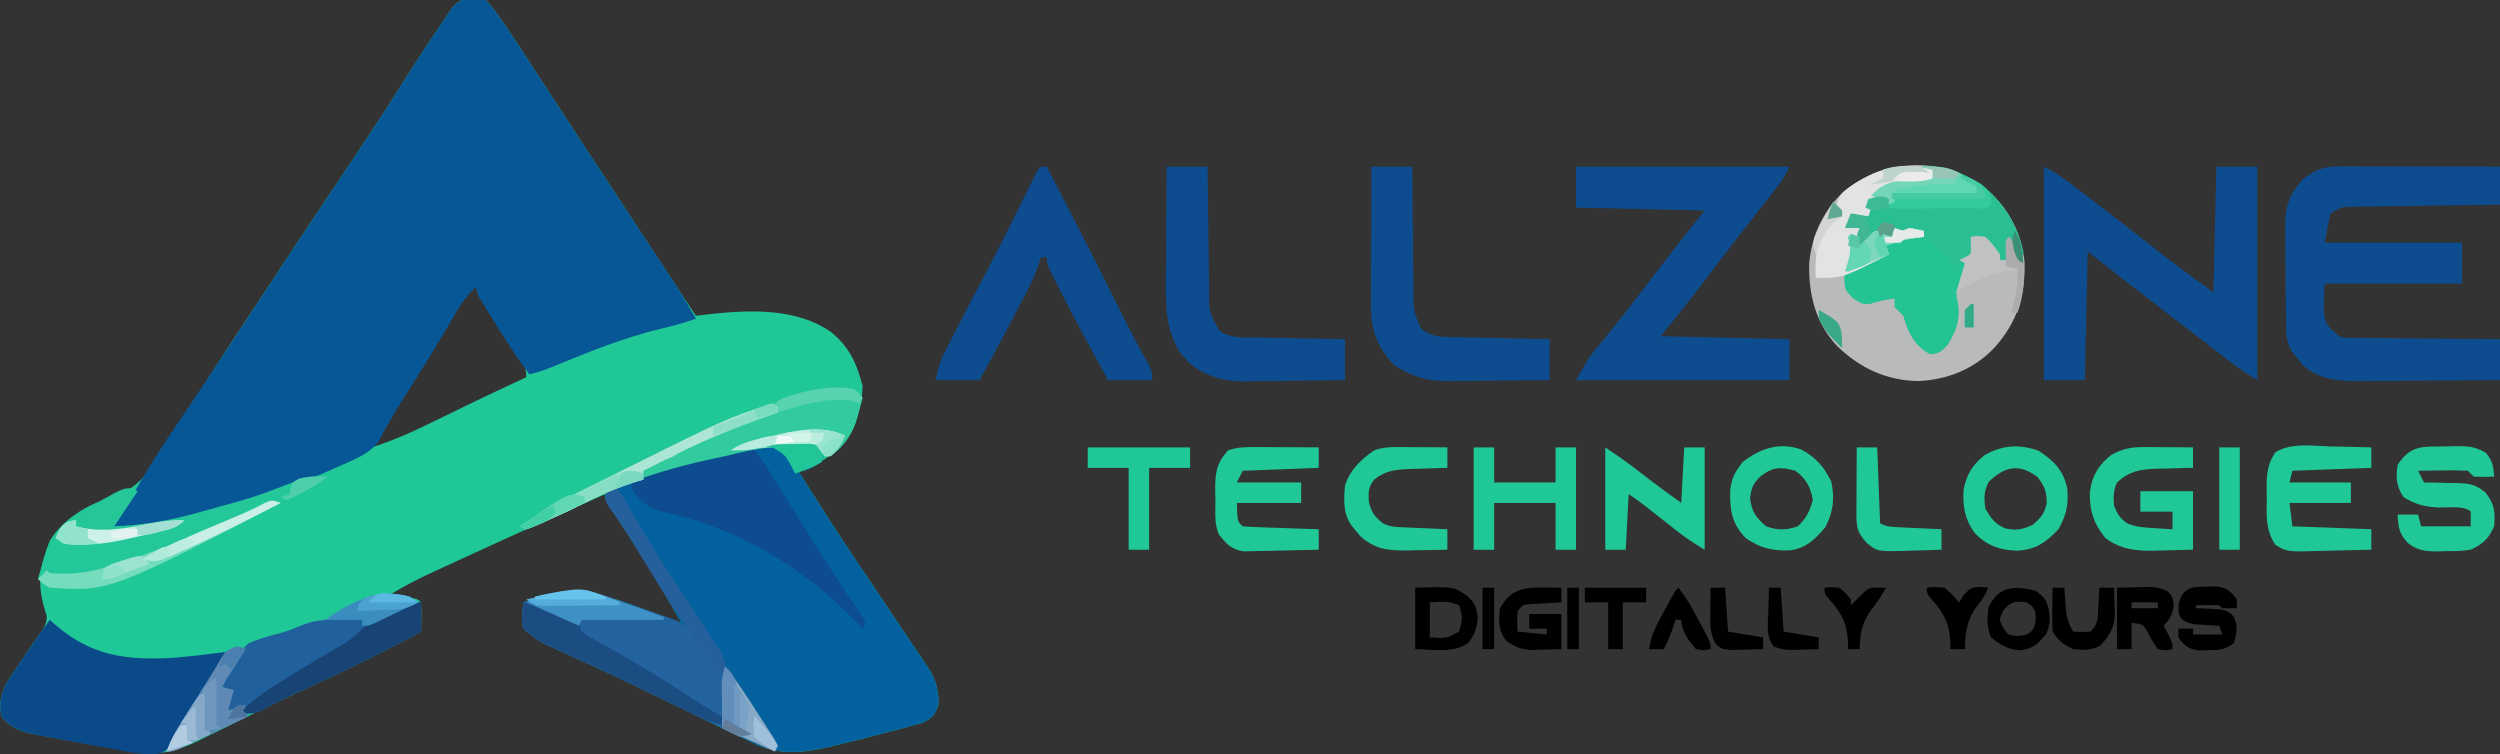 <?xml version="1.0" encoding="UTF-8"?>
<svg version="1.1" xmlns="http://www.w3.org/2000/svg" width="855" height="258">
<rect width="100%" height="100%" fill="#333333" stroke="none"/>
<path d="M0 0 C1.684 1.623 1.684 1.623 3.293 3.816 C3.897 4.638 4.501 5.46 5.123 6.307 C8.391 10.996 11.529 15.759 14.625 20.562 C15.361 21.698 16.098 22.833 16.835 23.967 C18.006 25.769 19.177 27.57 20.345 29.373 C24.481 35.749 28.65 42.103 32.822 48.455 C34.129 50.443 35.435 52.432 36.74 54.422 C39.493 58.615 42.246 62.807 45 67 C45.76 68.157 45.76 68.157 46.535 69.338 C49.699 74.155 52.863 78.972 56.028 83.789 C57.042 85.333 58.056 86.876 59.07 88.419 C60.485 90.574 61.901 92.728 63.316 94.883 C63.732 95.516 64.148 96.149 64.576 96.801 C67.036 100.544 69.512 104.276 72 108 C73.293 107.84 74.586 107.68 75.918 107.516 C90.046 105.958 106.179 105.113 118.324 113.637 C124.42 118.596 127.095 124.446 129 132 C128.875 135.125 128.875 135.125 128 138 C127.907 138.686 127.814 139.372 127.719 140.078 C126.735 146.651 123.988 150.667 119 155 C110.441 161 110.441 161 107 161 C113.015 170.65 119.108 180.24 125.438 189.688 C126.272 190.939 126.272 190.939 127.124 192.216 C129.956 196.46 132.794 200.699 135.655 204.923 C138.073 208.493 140.475 212.074 142.87 215.661 C143.824 217.084 144.784 218.504 145.75 219.921 C147.114 221.924 148.459 223.939 149.801 225.957 C150.211 226.549 150.62 227.141 151.042 227.751 C154.019 232.291 154.931 235.662 155 241 C153.683 244.511 152.773 245.637 149.377 247.231 C148.338 247.511 147.298 247.79 146.227 248.078 C145.064 248.398 143.902 248.719 142.704 249.049 C141.482 249.363 140.259 249.677 139 250 C137.811 250.319 136.622 250.638 135.397 250.967 C131.732 251.933 128.057 252.847 124.375 253.75 C122.526 254.224 122.526 254.224 120.641 254.707 C110.408 257.216 101.251 258.943 91.5 254.062 C90.774 253.721 90.048 253.38 89.3 253.028 C86.521 251.71 83.761 250.355 81 249 C78.347 247.711 75.693 246.426 73.039 245.141 C68.545 242.962 64.054 240.779 59.568 238.583 C52.307 235.033 45.034 231.52 37.688 228.148 C37.039 227.851 36.391 227.553 35.724 227.246 C32.693 225.857 29.659 224.478 26.618 223.111 C25.55 222.624 24.483 222.138 23.383 221.637 C22.459 221.221 21.535 220.806 20.583 220.378 C17.73 218.856 15.398 217.167 13 215 C12.512 212.641 12.512 212.641 12.688 210.25 C12.733 209.451 12.778 208.652 12.824 207.828 C12.882 207.225 12.94 206.622 13 206 C27.313 200.42 37.944 202.216 51.812 207.438 C53.294 207.974 54.777 208.509 56.26 209.041 C59.85 210.335 63.428 211.658 67 213 C62.135 204.351 57.124 195.846 51.75 187.5 C51.152 186.564 50.554 185.628 49.938 184.664 C47.528 180.9 45.113 177.149 42.578 173.469 C41 171 41 171 41 169 C25.891 175.629 10.851 182.399 -4.137 189.297 C-5.871 190.096 -7.606 190.893 -9.341 191.688 C-11.807 192.82 -14.271 193.956 -16.734 195.094 C-17.466 195.429 -18.197 195.764 -18.951 196.109 C-23.445 198.193 -27.73 200.487 -32 203 C-31.362 203.133 -30.724 203.266 -30.066 203.402 C-29.24 203.579 -28.414 203.756 -27.562 203.938 C-26.739 204.112 -25.915 204.286 -25.066 204.465 C-23 205 -23 205 -22 206 C-21.928 207.686 -21.916 209.375 -21.938 211.062 C-21.947 211.982 -21.956 212.901 -21.965 213.848 C-21.982 214.913 -21.982 214.913 -22 216 C-33.634 222.347 -45.449 228.15 -57.5 233.664 C-64.479 236.865 -71.407 240.152 -78.297 243.539 C-79.083 243.925 -79.869 244.311 -80.679 244.708 C-84.549 246.609 -88.414 248.518 -92.273 250.44 C-93.698 251.141 -95.122 251.842 -96.547 252.543 C-97.182 252.863 -97.818 253.183 -98.472 253.513 C-106.237 257.311 -112.448 258.45 -121 257 C-121.731 256.885 -122.461 256.77 -123.214 256.652 C-125.486 256.283 -127.751 255.885 -130.016 255.477 C-130.834 255.33 -131.653 255.183 -132.497 255.032 C-134.212 254.722 -135.926 254.411 -137.64 254.099 C-140.256 253.624 -142.874 253.164 -145.492 252.703 C-147.167 252.399 -148.841 252.095 -150.516 251.789 C-151.293 251.655 -152.07 251.52 -152.871 251.382 C-157.797 250.461 -162.133 249.377 -165.375 245.25 C-166.482 241.265 -165.821 237.613 -163.948 233.934 C-162.585 231.725 -161.158 229.577 -159.688 227.438 C-159.201 226.709 -158.714 225.98 -158.213 225.229 C-154.458 219.614 -154.458 219.614 -152.728 217.295 C-151.051 215.001 -149.997 213.551 -150.012 210.656 C-150.235 209.945 -150.458 209.233 -150.688 208.5 C-153.353 199.472 -152.472 193.775 -149 185 C-144.889 177.972 -136.161 172.398 -128.328 170.276 C-116.854 166.842 -112.501 157.571 -106.562 147.938 C-105.395 146.097 -104.223 144.258 -103.049 142.422 C-100.589 138.57 -98.143 134.71 -95.707 130.843 C-90.38 122.414 -84.873 114.105 -79.368 105.792 C-77.558 103.056 -75.752 100.316 -73.948 97.576 C-67.783 88.216 -61.593 78.874 -55.367 69.555 C-54.741 68.617 -54.114 67.679 -53.469 66.712 C-50.495 62.261 -47.518 57.811 -44.535 53.365 C-38.599 44.502 -32.794 35.572 -27.122 26.536 C-23.481 20.74 -19.753 15.016 -15.875 9.375 C-15.051 8.157 -15.051 8.157 -14.211 6.914 C-13.685 6.146 -13.159 5.378 -12.617 4.586 C-12.159 3.916 -11.702 3.246 -11.23 2.556 C-8.465 -0.942 -4.069 -1.126 0 0 Z M-5 98 C-6.356 99.674 -6.356 99.674 -7.695 101.898 C-8.239 102.758 -8.782 103.618 -9.342 104.504 C-10.225 105.925 -10.225 105.925 -11.125 107.375 C-11.735 108.346 -12.345 109.318 -12.974 110.319 C-14.992 113.54 -16.998 116.769 -19 120 C-19.72 121.16 -20.44 122.321 -21.16 123.481 C-30.299 138.11 -30.299 138.11 -39 153 C-31.272 150.667 -24.235 147.371 -17 143.812 C-14.608 142.648 -12.216 141.484 -9.824 140.32 C-8.665 139.755 -7.505 139.189 -6.31 138.606 C-1.828 136.431 2.675 134.301 7.188 132.188 C7.893 131.857 8.599 131.526 9.326 131.185 C10.884 130.455 12.442 129.728 14 129 C14 125.08 12.611 123.406 10.535 120.09 C10.006 119.238 10.006 119.238 9.466 118.368 C8.338 116.554 7.2 114.746 6.062 112.938 C4.93 111.125 3.8 109.31 2.67 107.496 C1.643 105.851 0.613 104.208 -0.418 102.566 C-2 100 -2 100 -3 98 C-3.66 98 -4.32 98 -5 98 Z " fill="#20C797" transform="translate(166,0)"/>
<path d="M0 0 C1.684 1.623 1.684 1.623 3.293 3.816 C3.897 4.638 4.501 5.46 5.123 6.307 C8.391 10.996 11.529 15.759 14.625 20.562 C15.361 21.698 16.098 22.833 16.835 23.967 C18.006 25.769 19.177 27.57 20.345 29.373 C24.481 35.749 28.65 42.103 32.822 48.454 C34.129 50.444 35.435 52.434 36.74 54.424 C41.056 61.001 45.377 67.575 49.708 74.142 C51.815 77.339 53.922 80.537 56.028 83.734 C57.041 85.271 58.055 86.808 59.07 88.344 C60.487 90.49 61.902 92.637 63.316 94.785 C63.732 95.413 64.148 96.041 64.576 96.688 C67.219 100.707 69.65 104.803 72 109 C68.086 110.38 64.176 111.449 60.137 112.396 C46.835 115.583 34.342 120.77 21.723 125.956 C19.479 126.816 17.343 127.492 15 128 C10.36 121.697 6.161 115.163 2.062 108.5 C1.566 107.698 1.069 106.897 0.557 106.071 C0.096 105.315 -0.365 104.56 -0.84 103.781 C-1.464 102.761 -1.464 102.761 -2.101 101.721 C-3 100 -3 100 -3 98 C-7.252 101.681 -9.709 106.262 -12.5 111.062 C-17.126 118.901 -21.858 126.653 -26.775 134.313 C-29.006 137.797 -31.189 141.275 -33.18 144.902 C-33.822 146.048 -34.464 147.194 -35.125 148.375 C-35.902 149.841 -35.902 149.841 -36.695 151.336 C-40.125 155.3 -44.254 156.923 -49 159 C-49.932 159.421 -50.865 159.843 -51.826 160.277 C-65.256 166.237 -78.802 171.114 -92.938 175.062 C-93.938 175.344 -93.938 175.344 -94.959 175.631 C-105.83 178.664 -116.651 181.437 -128 181 C-127.364 180.018 -127.364 180.018 -126.715 179.016 C-125.835 177.647 -125.835 177.647 -124.938 176.25 C-124.369 175.368 -123.801 174.487 -123.215 173.578 C-121.339 170.607 -119.601 167.565 -117.855 164.516 C-114.07 158.004 -109.939 151.754 -105.731 145.512 C-103.302 141.908 -100.886 138.295 -98.469 134.684 C-97.951 133.91 -97.433 133.137 -96.899 132.34 C-90.505 122.782 -84.194 113.17 -77.875 103.562 C-70.398 92.195 -62.906 80.837 -55.348 69.523 C-54.722 68.587 -54.097 67.651 -53.453 66.687 C-50.485 62.244 -47.513 57.804 -44.537 53.367 C-38.6 44.503 -32.794 35.573 -27.122 26.536 C-23.481 20.74 -19.753 15.016 -15.875 9.375 C-15.326 8.563 -14.777 7.751 -14.211 6.914 C-13.685 6.146 -13.159 5.378 -12.617 4.586 C-12.159 3.916 -11.702 3.246 -11.23 2.556 C-8.465 -0.942 -4.069 -1.126 0 0 Z " fill="#075797" transform="translate(166,0)"/>
<path d="M0 0 C0.745 -0.008 1.49 -0.015 2.258 -0.023 C6.075 -0.01 7.877 0.084 11.125 2.25 C11 4.062 11 4.062 10.125 6.25 C5.089 9.25 5.089 9.25 2.125 9.25 C8.14 18.9 14.233 28.49 20.562 37.938 C21.119 38.772 21.676 39.607 22.249 40.466 C25.081 44.71 27.919 48.949 30.78 53.173 C33.198 56.743 35.6 60.324 37.995 63.911 C38.949 65.334 39.909 66.754 40.875 68.171 C42.239 70.174 43.584 72.189 44.926 74.207 C45.336 74.799 45.745 75.391 46.167 76.001 C49.144 80.541 50.056 83.912 50.125 89.25 C48.808 92.761 47.898 93.887 44.502 95.481 C43.463 95.761 42.423 96.04 41.352 96.328 C40.189 96.648 39.027 96.969 37.829 97.299 C35.996 97.77 35.996 97.77 34.125 98.25 C32.342 98.729 32.342 98.729 30.522 99.217 C26.857 100.183 23.182 101.097 19.5 102 C18.268 102.316 17.035 102.632 15.766 102.957 C5.533 105.466 -3.624 107.193 -13.375 102.312 C-14.101 101.971 -14.827 101.63 -15.575 101.278 C-18.354 99.96 -21.114 98.605 -23.875 97.25 C-26.528 95.961 -29.182 94.676 -31.836 93.391 C-36.33 91.212 -40.821 89.029 -45.307 86.833 C-52.568 83.283 -59.841 79.77 -67.188 76.398 C-67.836 76.101 -68.484 75.803 -69.151 75.496 C-72.182 74.107 -75.216 72.728 -78.257 71.361 C-79.325 70.874 -80.392 70.388 -81.492 69.887 C-82.416 69.471 -83.34 69.056 -84.292 68.628 C-87.145 67.106 -89.477 65.417 -91.875 63.25 C-92.363 60.891 -92.363 60.891 -92.188 58.5 C-92.142 57.701 -92.097 56.902 -92.051 56.078 C-91.993 55.475 -91.935 54.872 -91.875 54.25 C-77.562 48.67 -66.931 50.466 -53.062 55.688 C-51.581 56.224 -50.098 56.759 -48.615 57.291 C-45.025 58.585 -41.447 59.908 -37.875 61.25 C-42.74 52.601 -47.751 44.096 -53.125 35.75 C-53.723 34.814 -54.321 33.878 -54.938 32.914 C-55.52 32.004 -56.103 31.094 -56.703 30.156 C-57.249 29.302 -57.795 28.447 -58.357 27.566 C-59.639 25.611 -60.981 23.731 -62.359 21.844 C-63.875 19.25 -63.875 19.25 -63.805 17.227 C-62.875 15.25 -62.875 15.25 -60.569 14.033 C-59.557 13.703 -58.546 13.372 -57.504 13.031 C-56.38 12.658 -55.257 12.285 -54.099 11.901 C-52.891 11.521 -51.682 11.141 -50.438 10.75 C-48.602 10.156 -48.602 10.156 -46.729 9.551 C-37.2 6.527 -27.677 4.161 -17.875 2.25 C-17.157 2.075 -16.439 1.9 -15.7 1.719 C-10.392 0.426 -5.457 -0.058 0 0 Z " fill="#02619E" transform="translate(270.875,151.75)"/>
<path d="M0 0 C8.17 6.605 12.964 15.204 14.133 25.68 C14.512 37.244 11.584 46.661 3.75 55.25 C-3.065 62.466 -12.345 66.195 -22.25 66.562 C-33.159 66.399 -42.241 62.077 -49.926 54.625 C-57.391 46.623 -59.655 37.218 -59.523 26.508 C-58.728 17.034 -54.99 8.936 -48.25 2.25 C-33.898 -9.521 -15.296 -10.503 0 0 Z " fill="#B9BABA" transform="translate(678.25,63.75)"/>
<path d="M0 0 C1.802 0 1.802 0 3.639 0 C5.585 0.008 5.585 0.008 7.57 0.016 C8.911 0.018 10.251 0.019 11.592 0.02 C15.119 0.024 18.645 0.034 22.171 0.045 C25.771 0.055 29.37 0.06 32.97 0.065 C40.031 0.075 47.091 0.093 54.152 0.114 C54.152 4.404 54.152 8.694 54.152 13.114 C51.729 13.143 51.729 13.143 49.258 13.174 C43.272 13.25 37.286 13.338 31.3 13.431 C28.708 13.469 26.116 13.504 23.525 13.535 C19.801 13.581 16.078 13.639 12.355 13.699 C10.614 13.717 10.614 13.717 8.838 13.734 C7.757 13.754 6.676 13.774 5.563 13.795 C4.612 13.808 3.662 13.821 2.683 13.835 C-0.21 14.005 -0.21 14.005 -3.848 16.114 C-4.508 19.414 -5.168 22.714 -5.848 26.114 C9.662 26.114 25.172 26.114 41.152 26.114 C41.152 30.734 41.152 35.354 41.152 40.114 C25.642 40.114 10.132 40.114 -5.848 40.114 C-6.435 53.4 -6.435 53.4 -0.848 58.114 C1.763 58.725 1.763 58.725 4.655 58.659 C5.755 58.679 6.856 58.699 7.99 58.719 C9.764 58.721 9.764 58.721 11.573 58.723 C12.789 58.739 14.004 58.756 15.256 58.773 C19.138 58.822 23.019 58.843 26.902 58.864 C29.533 58.892 32.165 58.922 34.796 58.953 C41.248 59.027 47.7 59.077 54.152 59.114 C54.152 63.734 54.152 68.354 54.152 73.114 C46.858 73.182 39.564 73.236 32.27 73.269 C28.883 73.285 25.496 73.306 22.108 73.34 C18.206 73.376 14.304 73.393 10.402 73.406 C8.593 73.43 8.593 73.43 6.749 73.453 C-0.718 73.455 -7.193 73.224 -13.126 68.176 C-13.674 67.495 -14.221 66.815 -14.786 66.114 C-15.352 65.433 -15.918 64.752 -16.501 64.051 C-18.654 60.955 -18.98 58.326 -19.025 54.661 C-19.038 53.763 -19.051 52.865 -19.064 51.94 C-19.075 50.487 -19.075 50.487 -19.087 49.004 C-19.095 48.004 -19.103 47.004 -19.111 45.973 C-19.125 43.855 -19.136 41.737 -19.144 39.618 C-19.161 36.39 -19.205 33.162 -19.249 29.934 C-19.259 27.874 -19.267 25.814 -19.274 23.754 C-19.292 22.793 -19.309 21.833 -19.327 20.843 C-19.305 13.929 -18.03 9.583 -13.251 4.371 C-8.656 0.818 -5.727 -0.012 0 0 Z " fill="#0D4C8F" transform="translate(800.848,56.886)"/>
<path d="M0 0 C3.553 1.776 6.293 3.611 9.438 6 C9.963 6.398 10.488 6.796 11.029 7.206 C12.689 8.467 14.345 9.733 16 11 C17.004 11.767 18.008 12.534 19.043 13.324 C23.858 17.016 28.656 20.729 33.438 24.465 C34.601 25.373 34.601 25.373 35.789 26.3 C37.292 27.474 38.793 28.649 40.293 29.827 C46.105 34.367 52.025 38.654 58 43 C58.33 28.81 58.66 14.62 59 0 C63.62 0 68.24 0 73 0 C73 24.09 73 48.18 73 73 C69.052 70.631 65.614 68.252 62 65.438 C60.844 64.54 59.688 63.643 58.531 62.746 C57.651 62.061 57.651 62.061 56.754 61.363 C54.011 59.231 51.255 57.116 48.5 55 C47.415 54.165 46.331 53.331 45.246 52.496 C43.094 50.84 40.94 49.187 38.785 47.535 C30.808 41.415 22.907 35.213 15 29 C14.67 43.52 14.34 58.04 14 73 C9.38 73 4.76 73 0 73 C0 48.91 0 24.82 0 0 Z " fill="#0D4C8F" transform="translate(699,57)"/>
<path d="M0 0 C24.09 0 48.18 0 73 0 C71.467 3.066 70.167 5.24 68.094 7.871 C67.52 8.604 66.946 9.336 66.354 10.091 C65.437 11.253 65.437 11.253 64.5 12.438 C63.224 14.065 61.948 15.692 60.672 17.32 C59.731 18.518 59.731 18.518 58.771 19.739 C56.413 22.75 54.078 25.778 51.75 28.812 C50.964 29.836 50.177 30.86 49.367 31.914 C47.726 34.054 46.085 36.195 44.445 38.336 C44.015 38.897 43.585 39.458 43.142 40.036 C41.966 41.569 40.792 43.103 39.617 44.637 C36.123 49.127 32.554 53.557 29 58 C50.78 58.495 50.78 58.495 73 59 C73 63.62 73 68.24 73 73 C48.91 73 24.82 73 0 73 C4.497 65.13 4.497 65.13 6.664 62.492 C7.141 61.905 7.618 61.318 8.11 60.712 C8.61 60.106 9.11 59.5 9.625 58.875 C10.699 57.553 11.772 56.23 12.844 54.906 C13.376 54.25 13.909 53.594 14.457 52.918 C16.722 50.102 18.929 47.245 21.125 44.375 C21.528 43.849 21.931 43.323 22.346 42.781 C23.565 41.188 24.782 39.594 26 38 C27.706 35.769 29.415 33.541 31.125 31.312 C32.243 29.853 32.243 29.853 33.383 28.363 C36.877 23.873 40.446 19.443 44 15 C22.22 14.505 22.22 14.505 0 14 C0 9.38 0 4.76 0 0 Z " fill="#0D4C8F" transform="translate(539,57)"/>
<path d="M0 0 C0.476 0.42 0.951 0.839 1.441 1.271 C13.975 12.277 25.687 13.823 42 13 C48.019 12.505 54.011 11.768 60 11 C58.539 15.004 56.619 18.451 54.375 22.07 C54.027 22.633 53.68 23.196 53.322 23.776 C52.218 25.561 51.109 27.343 50 29.125 C49.255 30.329 48.51 31.534 47.766 32.738 C40.211 44.945 40.211 44.945 36.995 45.784 C32.238 46.268 27.747 45.349 23.086 44.453 C22.153 44.281 21.221 44.109 20.26 43.932 C18.297 43.568 16.336 43.198 14.375 42.822 C11.38 42.251 8.382 41.702 5.383 41.156 C3.471 40.798 1.56 40.439 -0.352 40.078 C-1.244 39.915 -2.137 39.753 -3.057 39.585 C-8.249 38.574 -12.942 37.619 -16.375 33.25 C-17.479 29.277 -16.82 25.624 -14.964 21.95 C-13.618 19.755 -12.205 17.624 -10.75 15.5 C-10.272 14.779 -9.794 14.059 -9.301 13.316 C-6.294 8.81 -3.168 4.394 0 0 Z " fill="#0B4A89" transform="translate(17,212)"/>
<path d="M0 0 C8.8 -0.765 16.416 2.842 23.188 8.316 C29.294 13.989 33.162 20.837 35 29 C34.598 31.328 34.598 31.328 34 33 C33.526 31.866 33.051 30.731 32.562 29.562 C31.364 26.243 31.364 26.243 30 25 C30 27.31 30 29.62 30 32 C29.01 32 28.02 32 27 32 C25.594 30.273 24.525 28.438 23.379 26.531 C22.924 26.026 22.469 25.521 22 25 C20.68 25 19.36 25 18 25 C17.897 25.784 17.794 26.567 17.688 27.375 C17 30 17 30 14 32 C14.33 32.33 14.66 32.66 15 33 C14.621 37.098 14.307 39.54 12 43 C12.128 44.997 12.128 44.997 12.625 47.125 C13.38 52.56 11.86 56.402 9 61 C6.912 63.218 6.076 63.965 3.062 64.062 C-1.261 61.835 -3.559 58.251 -5.125 53.812 C-5.414 52.884 -5.702 51.956 -6 51 C-6.981 49.981 -7.977 48.976 -9 48 C-9 47.01 -9 46.02 -9 45 C-13.311 45.685 -13.311 45.685 -17.5 46.875 C-20 47 -20 47 -23.312 44.938 C-26 42 -26 42 -26.168 38.816 C-26.113 37.887 -26.057 36.958 -26 36 C-23.877 34.995 -21.752 33.996 -19.625 33 C-18.442 32.443 -17.258 31.886 -16.039 31.312 C-13 30 -13 30 -11 30 C-11.66 28.68 -12.32 27.36 -13 26 C-8.127 24.409 -4.192 23.788 1 24 C1 23.34 1 22.68 1 22 C0.072 22 -0.856 22 -1.812 22 C-3.875 22 -5.938 22 -8 22 C-8.66 22.66 -9.32 23.32 -10 24 C-10.99 23.67 -11.98 23.34 -13 23 C-13.33 23.33 -13.66 23.66 -14 24 C-14.99 23.67 -15.98 23.34 -17 23 C-18.32 24.32 -19.64 25.64 -21 27 C-22.125 23.25 -22.125 23.25 -21 21 C-22.65 21 -24.3 21 -26 21 C-25.34 19.35 -24.68 17.7 -24 16 C-22.02 16 -20.04 16 -18 16 C-17.67 15.34 -17.34 14.68 -17 14 C-17.66 14 -18.32 14 -19 14 C-17.282 10.167 -15.661 7.798 -11.82 5.953 C-8.552 4.849 -5.627 4.583 -2.188 4.375 C-1.026 4.3 0.135 4.225 1.332 4.148 C2.653 4.075 2.653 4.075 4 4 C4 3.01 4 2.02 4 1 C2.68 0.67 1.36 0.34 0 0 Z " fill="#2ABE93" transform="translate(657,57)"/>
<path d="M0 0 C0.66 0 1.32 0 2 0 C4.565 4.957 7.128 9.915 9.688 14.875 C10.071 15.618 10.455 16.361 10.85 17.127 C16.559 28.195 22.196 39.295 27.712 50.46 C30.611 56.311 33.648 62.042 36.892 67.709 C38 70 38 70 38 73 C33.05 73 28.1 73 23 73 C17.104 62.325 11.226 51.648 5.75 40.75 C5.368 39.995 4.986 39.24 4.592 38.461 C2 33.248 2 33.248 2 31 C1.34 31 0.68 31 0 31 C-0.266 31.863 -0.533 32.725 -0.807 33.614 C-1.996 36.989 -3.427 40.006 -5.082 43.176 C-5.685 44.334 -6.287 45.492 -6.908 46.686 C-7.222 47.282 -7.535 47.879 -7.858 48.494 C-8.803 50.295 -9.743 52.099 -10.682 53.904 C-14.031 60.322 -17.45 66.691 -21 73 C-25.95 73 -30.9 73 -36 73 C-35.243 69.214 -34.721 67.07 -33.066 63.805 C-32.67 63.017 -32.274 62.229 -31.866 61.418 C-31.221 60.159 -31.221 60.159 -30.562 58.875 C-30.113 57.987 -29.663 57.099 -29.2 56.184 C-25.889 49.668 -22.485 43.203 -19.053 36.75 C-14.393 27.942 -9.978 19.009 -5.558 10.078 C-4.98 8.915 -4.403 7.753 -3.809 6.555 C-3.291 5.508 -2.773 4.461 -2.24 3.382 C-1 1 -1 1 0 0 Z " fill="#0D4C8F" transform="translate(356,57)"/>
<path d="M0 0 C0.733 0.252 1.466 0.504 2.221 0.764 C3.761 1.298 5.299 1.838 6.834 2.383 C9.173 3.209 11.521 4.001 13.871 4.793 C15.373 5.318 16.874 5.846 18.375 6.375 C19.071 6.607 19.767 6.838 20.484 7.077 C27.603 9.672 30.62 14.509 34.305 20.898 C35.941 23.921 35.941 23.921 38.055 26.586 C39.045 25.101 39.045 25.101 40.055 23.586 C42.342 27.229 44.62 30.876 46.891 34.53 C47.664 35.772 48.44 37.012 49.219 38.251 C50.337 40.032 51.447 41.818 52.555 43.605 C53.225 44.679 53.895 45.753 54.586 46.859 C56.055 49.586 56.055 49.586 56.055 52.586 C43.471 47.229 31.186 41.296 18.907 35.286 C10.885 31.361 2.859 27.459 -5.258 23.734 C-5.906 23.437 -6.554 23.139 -7.221 22.832 C-10.252 21.443 -13.287 20.064 -16.328 18.697 C-17.395 18.21 -18.463 17.724 -19.562 17.223 C-20.487 16.807 -21.411 16.392 -22.363 15.964 C-25.216 14.442 -27.547 12.753 -29.945 10.586 C-30.434 8.227 -30.434 8.227 -30.258 5.836 C-30.213 5.037 -30.168 4.237 -30.121 3.414 C-30.063 2.811 -30.005 2.208 -29.945 1.586 C-19.453 -2.121 -10.801 -3.804 0 0 Z " fill="#2363A0" transform="translate(208.945,204.414)"/>
<path d="M0 0 C4.62 0 9.24 0 14 0 C14.009 1.549 14.019 3.098 14.028 4.694 C14.068 10.444 14.134 16.193 14.208 21.942 C14.236 24.43 14.257 26.918 14.271 29.406 C14.292 32.983 14.339 36.56 14.391 40.137 C14.392 41.248 14.393 42.36 14.394 43.505 C14.48 49.647 14.48 49.647 16.913 55.179 C20.933 58.687 24.835 58.218 29.945 58.316 C30.83 58.337 31.715 58.358 32.627 58.379 C35.46 58.445 38.292 58.504 41.125 58.562 C43.043 58.606 44.961 58.649 46.879 58.693 C51.586 58.801 56.293 58.902 61 59 C61 63.62 61 68.24 61 73 C55.165 73.075 49.33 73.129 43.495 73.165 C41.513 73.18 39.53 73.2 37.548 73.226 C34.688 73.263 31.829 73.28 28.969 73.293 C28.091 73.308 27.214 73.324 26.31 73.34 C19.113 73.342 13.817 71.896 7.75 67.812 C2.532 62.476 -0.131 56.161 -0.114 48.702 C-0.113 47.081 -0.113 47.081 -0.113 45.427 C-0.108 44.261 -0.103 43.096 -0.098 41.895 C-0.096 40.7 -0.095 39.506 -0.093 38.275 C-0.088 34.454 -0.075 30.633 -0.062 26.812 C-0.057 24.225 -0.053 21.637 -0.049 19.049 C-0.038 12.699 -0.021 6.35 0 0 Z " fill="#0D4C8F" transform="translate(469,57)"/>
<path d="M0 0 C4.62 0 9.24 0 14 0 C14.015 1.519 14.029 3.038 14.044 4.602 C14.102 10.24 14.179 15.877 14.262 21.515 C14.296 23.954 14.324 26.394 14.346 28.833 C14.38 32.341 14.432 35.848 14.488 39.355 C14.495 40.445 14.501 41.535 14.508 42.658 C14.502 49.891 14.502 49.891 18 56 C21.663 58.892 26.464 58.352 30.922 58.414 C31.782 58.433 32.642 58.453 33.528 58.473 C36.268 58.532 39.009 58.579 41.75 58.625 C43.611 58.663 45.471 58.702 47.332 58.742 C51.888 58.838 56.444 58.922 61 59 C61 63.62 61 68.24 61 73 C55.183 73.099 49.367 73.172 43.55 73.22 C41.574 73.24 39.599 73.267 37.623 73.302 C34.771 73.351 31.919 73.373 29.066 73.391 C27.758 73.422 27.758 73.422 26.423 73.453 C19.274 73.456 13.349 71.651 7.695 67.176 C7.177 66.561 6.659 65.946 6.125 65.312 C5.591 64.711 5.058 64.109 4.508 63.488 C-0.07 55.933 -0.416 48.395 -0.293 39.746 C-0.289 38.605 -0.284 37.463 -0.28 36.287 C-0.263 32.67 -0.226 29.054 -0.188 25.438 C-0.172 22.973 -0.159 20.509 -0.146 18.045 C-0.114 12.03 -0.062 6.015 0 0 Z " fill="#0D4C8F" transform="translate(399,57)"/>
<path d="M0 0 C1.756 1.993 3.014 3.753 4.375 6 C4.793 6.657 5.211 7.314 5.641 7.991 C7.113 10.317 8.556 12.658 10 15 C11.175 16.88 12.35 18.759 13.527 20.637 C15.432 23.678 17.333 26.721 19.224 29.77 C22.385 34.861 25.582 39.919 28.887 44.918 C29.495 45.839 30.104 46.761 30.731 47.71 C31.89 49.456 33.055 51.197 34.228 52.932 C34.74 53.705 35.253 54.477 35.781 55.273 C36.463 56.285 36.463 56.285 37.158 57.318 C37.436 57.873 37.714 58.428 38 59 C37.505 59.99 37.505 59.99 37 61 C36.548 60.501 36.095 60.002 35.629 59.488 C19.455 42.459 -1.639 28.885 -24.402 22.805 C-25.164 22.597 -25.926 22.389 -26.711 22.175 C-28.194 21.778 -29.683 21.402 -31.178 21.05 C-36.56 19.632 -38.918 17.666 -42 13 C-42 12.01 -42 11.02 -42 10 C-32.461 6.827 -22.944 3.812 -13.125 1.625 C-12.383 1.458 -11.642 1.29 -10.877 1.118 C-2.855 -0.601 -2.855 -0.601 0 0 Z " fill="#0D4C8F" transform="translate(258,154)"/>
<path d="M0 0 C-3.509 2.873 -7.39 4.856 -11.422 6.879 C-12.15 7.247 -12.879 7.616 -13.63 7.996 C-16 9.191 -18.374 10.378 -20.75 11.562 C-21.56 11.967 -22.369 12.372 -23.204 12.788 C-76.18 39.195 -76.18 39.195 -95 38 C-97.246 36.484 -97.246 36.484 -99 35 C-95.509 21.854 -92.028 16.739 -80.375 9.84 C-76.099 7.509 -71.739 5.221 -67 4 C-66.34 4.33 -65.68 4.66 -65 5 C-68.96 10.94 -68.96 10.94 -73 17 C-62.807 16.554 -53.893 15.022 -44.062 12.25 C-42.737 11.885 -41.411 11.521 -40.086 11.157 C-24.97 7.01 -24.97 7.01 -10.367 1.375 C-6.662 -0.138 -3.962 -0.243 0 0 Z " fill="#24C799" transform="translate(112,163)"/>
<path d="M0 0 C0 3.3 0 6.6 0 10 C-12.16 16.634 -24.536 22.68 -37.126 28.444 C-38.261 28.964 -39.397 29.484 -40.566 30.02 C-41.658 30.518 -42.75 31.016 -43.875 31.53 C-47.582 33.274 -51.2 35.163 -54.797 37.124 C-57.334 38.133 -59.293 38.161 -62 38 C-62 37.34 -62 36.68 -62 36 C-63.98 36.495 -63.98 36.495 -66 37 C-66.043 35 -66.041 33 -66 31 C-65.67 30.67 -65.34 30.34 -65 30 C-65.99 29.67 -66.98 29.34 -68 29 C-66.608 22.966 -63.615 18.084 -59 14 C-55.804 12.573 -52.716 11.679 -49.32 10.84 C-46.232 10.059 -43.542 9.008 -40.625 7.75 C-33.858 5.184 -27.135 5.653 -20 6 C-20 6.66 -20 7.32 -20 8 C-19.501 7.758 -19.001 7.515 -18.487 7.266 C-16.223 6.171 -13.956 5.085 -11.688 4 C-10.902 3.618 -10.116 3.237 -9.307 2.844 C-8.549 2.483 -7.792 2.122 -7.012 1.75 C-5.967 1.247 -5.967 1.247 -4.901 0.734 C-3 0 -3 0 0 0 Z " fill="#20619D" transform="translate(144,206)"/>
<path d="M0 0 C1.848 1.535 1.848 1.535 3 3 C1.034 11.121 -0.783 18.111 -8 23 C-8.66 23 -9.32 23 -10 23 C-10.375 22.513 -10.75 22.025 -11.137 21.523 C-14.047 19.144 -17.219 19.557 -20.812 19.625 C-21.574 19.634 -22.335 19.642 -23.119 19.651 C-30.331 19.835 -37.018 21.23 -44 23 C-45.267 23.267 -46.534 23.534 -47.84 23.809 C-63.38 27.087 -79.05 31.974 -93.082 39.477 C-96.865 41.451 -100.727 43.205 -104.625 44.938 C-105.326 45.257 -106.026 45.576 -106.748 45.905 C-108.472 46.665 -110.234 47.34 -112 48 C-112.66 47.67 -113.32 47.34 -114 47 C-107.752 42.625 -101.357 38.951 -94.535 35.551 C-93.552 35.056 -92.569 34.561 -91.557 34.051 C-88.396 32.464 -85.23 30.887 -82.062 29.312 C-80.984 28.775 -79.906 28.237 -78.796 27.684 C-63.092 19.865 -47.413 12.231 -31 6 C-30.149 5.669 -29.299 5.337 -28.422 4.996 C-19.297 1.478 -9.932 -1.999 0 0 Z " fill="#32CB9F" transform="translate(292,133)"/>
<path d="M0 0 C2.75 2.375 2.75 2.375 5 5 C5.99 5.66 6.98 6.32 8 7 C8.495 8.485 8.495 8.485 9 10 C10.65 9.67 12.3 9.34 14 9 C13.25 15.625 13.25 15.625 11 19 C11.128 20.997 11.128 20.997 11.625 23.125 C12.38 28.56 10.86 32.402 8 37 C5.912 39.218 5.076 39.965 2.062 40.062 C-2.261 37.835 -4.559 34.251 -6.125 29.812 C-6.558 28.42 -6.558 28.42 -7 27 C-7.981 25.981 -8.977 24.976 -10 24 C-10 23.01 -10 22.02 -10 21 C-14.311 21.685 -14.311 21.685 -18.5 22.875 C-21 23 -21 23 -24.312 20.938 C-27 18 -27 18 -27.168 14.816 C-27.085 13.422 -27.085 13.422 -27 12 C-24.877 10.995 -22.752 9.996 -20.625 9 C-18.85 8.165 -18.85 8.165 -17.039 7.312 C-14 6 -14 6 -12 6 C-12.66 4.68 -13.32 3.36 -14 2 C-9.206 0.434 -5.098 -0.661 0 0 Z " fill="#23C394" transform="translate(658,81)"/>
<path d="M0 0 C1.254 0.003 2.507 0.006 3.799 0.01 C5.764 0.022 5.764 0.022 7.77 0.035 C9.105 0.04 10.44 0.045 11.775 0.049 C15.044 0.061 18.313 0.077 21.582 0.098 C21.582 2.408 21.582 4.718 21.582 7.098 C13.002 7.428 4.422 7.758 -4.418 8.098 C-5.078 9.418 -5.738 10.738 -6.418 12.098 C0.842 12.098 8.102 12.098 15.582 12.098 C15.582 14.408 15.582 16.718 15.582 19.098 C8.322 19.098 1.062 19.098 -6.418 19.098 C-6.218 25.498 -6.218 25.498 -4.418 27.098 C-2.493 27.256 -0.563 27.349 1.367 27.414 C2.537 27.456 3.707 27.498 4.912 27.541 C6.76 27.6 6.76 27.6 8.645 27.66 C9.88 27.703 11.116 27.747 12.389 27.791 C15.453 27.897 18.517 28 21.582 28.098 C21.582 30.408 21.582 32.718 21.582 35.098 C17.544 35.222 13.506 35.312 9.467 35.372 C8.094 35.397 6.722 35.431 5.349 35.475 C3.372 35.536 1.393 35.561 -0.586 35.586 C-2.369 35.625 -2.369 35.625 -4.188 35.665 C-8.347 34.934 -9.777 33.307 -12.418 30.098 C-14.28 26.374 -13.689 21.946 -13.73 17.848 C-13.759 16.905 -13.788 15.963 -13.818 14.992 C-13.872 9.056 -13.468 5.563 -9.418 1.098 C-6.061 -0.021 -3.536 -0.016 0 0 Z " fill="#20C897" transform="translate(429.418,152.902)"/>
<path d="M0 0 C1.37 0.025 2.74 0.048 4.109 0.068 C7.449 0.127 10.786 0.209 14.125 0.312 C14.125 2.623 14.125 4.933 14.125 7.312 C0.76 7.808 0.76 7.808 -12.875 8.312 C-13.205 9.633 -13.535 10.953 -13.875 12.312 C-6.945 12.312 -0.015 12.312 7.125 12.312 C7.125 14.623 7.125 16.933 7.125 19.312 C0.195 19.312 -6.735 19.312 -13.875 19.312 C-13.545 21.953 -13.215 24.593 -12.875 27.312 C0.49 27.808 0.49 27.808 14.125 28.312 C14.125 30.622 14.125 32.932 14.125 35.312 C10.105 35.437 6.086 35.527 2.064 35.587 C0.699 35.612 -0.667 35.646 -2.032 35.69 C-14.805 36.086 -14.805 36.086 -18.758 33.574 C-22.055 28.494 -21.747 23.741 -21.625 17.812 C-21.648 16.685 -21.671 15.557 -21.695 14.395 C-21.66 9.43 -21.493 6.265 -18.758 2.051 C-13.391 -1.36 -6.093 -0.194 0 0 Z " fill="#20C897" transform="translate(796.875,152.688)"/>
<path d="M0 0 C0.951 -0.029 1.901 -0.058 2.881 -0.088 C7.277 -0.128 9.945 -0.12 13.805 2.129 C16.131 4.827 16.448 6.802 16.688 10.312 C13.312 10.438 13.312 10.438 9.688 10.312 C9.027 9.652 8.367 8.992 7.688 8.312 C4.778 8.167 1.968 8.126 -0.938 8.188 C-2.14 8.201 -2.14 8.201 -3.367 8.215 C-5.349 8.238 -7.331 8.274 -9.312 8.312 C-8.652 9.633 -7.992 10.953 -7.312 12.312 C-5.45 12.334 -5.45 12.334 -3.551 12.355 C-1.909 12.402 -0.267 12.451 1.375 12.5 C2.6 12.509 2.6 12.509 3.85 12.518 C8.27 12.679 10.151 12.881 13.707 15.738 C16.841 19.812 17.037 22.153 16.688 27.312 C14.862 31.541 12.818 33.362 8.688 35.312 C5.7 35.79 2.771 35.822 -0.25 35.812 C-1.036 35.841 -1.821 35.869 -2.631 35.898 C-6.752 35.912 -9.517 35.598 -12.824 33.02 C-15.824 29.756 -16.141 27.676 -16.312 23.312 C-14.002 23.312 -11.693 23.312 -9.312 23.312 C-8.982 24.633 -8.652 25.953 -8.312 27.312 C-2.703 27.312 2.908 27.312 8.688 27.312 C8.688 25.663 8.688 24.012 8.688 22.312 C6.512 20.137 0.929 20.961 -2.146 20.883 C-6.862 20.674 -10.225 19.898 -14.312 17.312 C-16.769 13.628 -17.013 10.593 -16.312 6.312 C-11.891 -0.615 -7.581 0.076 0 0 Z " fill="#20C897" transform="translate(836.312,152.688)"/>
<path d="M0 0 C0.983 0.003 1.966 0.006 2.979 0.01 C4.515 0.022 4.515 0.022 6.082 0.035 C7.636 0.042 7.636 0.042 9.221 0.049 C11.779 0.061 14.337 0.077 16.895 0.098 C16.895 2.408 16.895 4.718 16.895 7.098 C16.32 7.107 15.746 7.116 15.154 7.126 C12.525 7.18 9.898 7.264 7.27 7.348 C6.366 7.362 5.462 7.376 4.531 7.391 C-1.229 7.601 -4.777 8.161 -9.105 12.098 C-10.332 14.746 -10.359 17.205 -10.105 20.098 C-8.918 22.971 -8.025 24.503 -5.414 26.191 C-2.377 27.384 0.393 27.528 3.645 27.723 C4.815 27.797 5.985 27.872 7.191 27.949 C8.529 28.023 8.529 28.023 9.895 28.098 C9.895 26.118 9.895 24.138 9.895 22.098 C6.265 22.098 2.635 22.098 -1.105 22.098 C-1.105 19.788 -1.105 17.478 -1.105 15.098 C4.835 15.098 10.775 15.098 16.895 15.098 C16.895 21.698 16.895 28.298 16.895 35.098 C13.394 35.206 9.896 35.285 6.395 35.348 C4.921 35.398 4.921 35.398 3.418 35.449 C-2.908 35.534 -7.905 34.924 -13.105 31.098 C-17.145 26.023 -18.476 21.871 -18.383 15.512 C-17.737 9.889 -15.423 6.147 -11.043 2.66 C-7.123 0.575 -4.375 -0.025 0 0 Z " fill="#20C897" transform="translate(733.105,152.902)"/>
<path d="M0 0 C4.29 2.86 8.388 5.771 12.438 8.938 C16.886 12.409 21.403 15.716 26 19 C26.33 12.73 26.66 6.46 27 0 C29.31 0 31.62 0 34 0 C34 11.55 34 23.1 34 35 C30.623 32.974 27.729 31.115 24.68 28.715 C23.897 28.102 23.115 27.489 22.309 26.857 C21.506 26.224 20.702 25.59 19.875 24.938 C18.269 23.675 16.662 22.413 15.055 21.152 C14.348 20.595 13.642 20.038 12.914 19.465 C11.322 18.247 9.667 17.112 8 16 C7.67 22.27 7.34 28.54 7 35 C4.69 35 2.38 35 0 35 C0 23.45 0 11.9 0 0 Z " fill="#20C897" transform="translate(549,153)"/>
<path d="M0 0 C5 2.678 7.898 5.981 10.309 11.031 C11.518 16.749 10.98 21.419 8.246 26.594 C4.776 30.739 1.557 33.853 -3.984 34.52 C-9.864 34.717 -14.152 33.684 -19.004 30.281 C-23.851 25.186 -24.362 20.877 -24.281 14.074 C-23.853 9.762 -22.669 7.718 -20.004 4.281 C-14.043 -0.342 -7.387 -2.649 0 0 Z M-14.004 9.281 C-16.565 11.754 -16.975 13.088 -17.504 16.656 C-16.853 21.374 -15.576 23.155 -12.004 26.281 C-8.107 27.688 -5.08 27.664 -1.191 26.281 C1.811 23.536 2.873 21.18 3.996 17.281 C3.207 12.812 1.674 9.965 -2.004 7.281 C-7.1 5.891 -9.853 5.938 -14.004 9.281 Z " fill="#20C897" transform="translate(616.004,153.719)"/>
<path d="M0 0 C5.237 3.451 8.381 6.589 9.75 12.812 C10.249 18.297 9.459 22.007 6.75 26.812 C2.517 31.265 -1.15 33.914 -7.438 34.125 C-13.301 34.02 -17.74 32.402 -21.859 28.152 C-25.246 23.519 -26.026 19.178 -25.727 13.496 C-24.806 8.315 -22.634 4.642 -18.453 1.434 C-12.448 -2.013 -6.46 -2.36 0 0 Z M-17.062 10.562 C-18.821 13.894 -18.763 16.096 -18.25 19.812 C-16.354 23.011 -14.904 25.174 -11.348 26.547 C-7.425 27.3 -5.543 26.954 -1.875 25.188 C0.89 22.686 1.975 21.43 2.75 17.812 C2.668 13.873 2.013 12.161 -0.375 9 C-6.705 4.184 -11.64 5.327 -17.062 10.562 Z " fill="#20C897" transform="translate(697.25,154.188)"/>
<path d="M0 0 C2.31 0 4.62 0 7 0 C7 3.96 7 7.92 7 12 C13.93 12 20.86 12 28 12 C28 8.04 28 4.08 28 0 C30.31 0 32.62 0 35 0 C35 11.55 35 23.1 35 35 C32.69 35 30.38 35 28 35 C28 29.72 28 24.44 28 19 C21.07 19 14.14 19 7 19 C7 24.28 7 29.56 7 35 C4.69 35 2.38 35 0 35 C0 23.45 0 11.9 0 0 Z " fill="#20C897" transform="translate(504,153)"/>
<path d="M0 0 C0 0.99 0 1.98 0 3 C-1.303 3.164 -1.303 3.164 -2.633 3.332 C-13.124 4.593 -13.124 4.593 -21.375 10.688 C-21.911 11.451 -22.448 12.214 -23 13 C-22.34 13 -21.68 13 -21 13 C-21.33 13.99 -21.66 14.98 -22 16 C-23.98 15.67 -25.96 15.34 -28 15 C-28.99 17.475 -28.99 17.475 -30 20 C-29.01 19.67 -28.02 19.34 -27 19 C-26.34 19.33 -25.68 19.66 -25 20 C-24.375 22.562 -24.375 22.562 -24 25 C-23.381 24.34 -22.762 23.68 -22.125 23 C-20 21 -20 21 -18 21 C-17.01 21.33 -16.02 21.66 -15 22 C-14.67 21.67 -14.34 21.34 -14 21 C-13.01 21 -12.02 21 -11 21 C-10.01 20.67 -9.02 20.34 -8 20 C-5.312 20.438 -5.312 20.438 -3 21 C-3 21.66 -3 22.32 -3 23 C-4.031 23.124 -5.062 23.247 -6.125 23.375 C-9.621 23.939 -12.684 24.787 -16 26 C-15.67 26.99 -15.34 27.98 -15 29 C-30.957 37.149 -30.957 37.149 -40 37 C-40.476 29.497 -39.546 23.123 -34.488 17.242 C-33 16 -33 16 -31 16 C-31 15.34 -31 14.68 -31 14 C-31.66 13.67 -32.32 13.34 -33 13 C-32.444 9.468 -31.416 8.113 -28.562 6 C-19.736 -0.199 -10.602 -2.977 0 0 Z " fill="#E2E4E4" transform="translate(661,58)"/>
<path d="M0 0 C0.983 0.003 1.966 0.006 2.979 0.01 C4.515 0.022 4.515 0.022 6.082 0.035 C7.636 0.042 7.636 0.042 9.221 0.049 C11.779 0.061 14.337 0.077 16.895 0.098 C16.895 2.408 16.895 4.718 16.895 7.098 C16.315 7.112 15.735 7.127 15.138 7.142 C12.494 7.217 9.851 7.313 7.207 7.41 C6.295 7.433 5.383 7.455 4.443 7.479 C-0.501 7.676 -4.105 7.87 -8.105 11.098 C-10.206 13.772 -10.104 15.141 -9.98 18.598 C-9.031 22.395 -8.133 23.712 -5.105 26.098 C-2.756 27.272 -1.155 27.298 1.465 27.414 C2.361 27.456 3.257 27.498 4.18 27.541 C5.117 27.58 6.054 27.62 7.02 27.66 C7.964 27.703 8.909 27.747 9.883 27.791 C12.22 27.897 14.557 27.999 16.895 28.098 C16.895 30.408 16.895 32.718 16.895 35.098 C13.353 35.185 9.812 35.238 6.27 35.285 C4.771 35.323 4.771 35.323 3.242 35.361 C-3.316 35.426 -7.946 35.012 -12.969 30.379 C-13.447 29.791 -13.925 29.203 -14.418 28.598 C-14.909 28.01 -15.4 27.422 -15.906 26.816 C-18.811 22.653 -18.548 17.958 -18.105 13.098 C-16.292 7.656 -12.723 4.319 -8.105 1.098 C-5.105 0.098 -3.131 -0.018 0 0 Z " fill="#20C897" transform="translate(478.105,152.902)"/>
<path d="M0 0 C4.703 0.585 8.512 1.899 12.812 3.875 C13.953 4.388 15.094 4.901 16.27 5.43 C19 7 19 7 20 10 C22.104 11.545 22.104 11.545 24.75 12.969 C25.743 13.535 26.736 14.101 27.76 14.684 C28.829 15.283 29.898 15.883 31 16.5 C40.588 21.974 49.946 27.669 59.133 33.79 C61.877 35.569 64.694 37.228 67.514 38.885 C68.004 39.253 68.495 39.621 69 40 C69 40.66 69 41.32 69 42 C64.814 41.369 61.502 39.948 57.715 38.078 C57.109 37.782 56.504 37.485 55.88 37.18 C53.896 36.208 51.917 35.229 49.938 34.25 C47.149 32.88 44.358 31.515 41.566 30.152 C40.858 29.806 40.149 29.459 39.418 29.102 C34.607 26.759 29.768 24.482 24.902 22.254 C24.262 21.96 23.622 21.667 22.963 21.364 C19.921 19.971 16.875 18.587 13.824 17.214 C12.735 16.717 11.646 16.219 10.523 15.707 C9.574 15.279 8.624 14.851 7.646 14.409 C4.767 12.876 2.417 11.188 0 9 C-0.488 6.641 -0.488 6.641 -0.312 4.25 C-0.267 3.451 -0.222 2.652 -0.176 1.828 C-0.118 1.225 -0.06 0.622 0 0 Z " fill="#1B4D82" transform="translate(179,206)"/>
<path d="M0 0 C0 3.3 0 6.6 0 10 C-12.16 16.634 -24.536 22.68 -37.126 28.444 C-38.261 28.964 -39.397 29.484 -40.566 30.02 C-41.658 30.518 -42.75 31.016 -43.875 31.53 C-47.582 33.274 -51.2 35.163 -54.797 37.124 C-57.334 38.133 -59.293 38.161 -62 38 C-57.888 33.476 -53.315 30.441 -48.125 27.25 C-46.873 26.468 -46.873 26.468 -45.595 25.67 C-41.622 23.197 -37.628 20.766 -33.594 18.395 C-32.921 17.998 -32.248 17.601 -31.554 17.192 C-30.31 16.464 -29.062 15.743 -27.809 15.03 C-25.013 13.401 -22.823 11.817 -20.562 9.484 C-17.438 6.455 -14.316 4.931 -10.375 3.188 C-9.707 2.876 -9.04 2.565 -8.352 2.244 C-5.404 0.903 -3.274 0 0 0 Z " fill="#174474" transform="translate(144,206)"/>
<path d="M0 0 C11.55 0 23.1 0 35 0 C35 2.31 35 4.62 35 7 C30.38 7 25.76 7 21 7 C21 16.24 21 25.48 21 35 C18.69 35 16.38 35 14 35 C14 25.76 14 16.52 14 7 C9.38 7 4.76 7 0 7 C0 4.69 0 2.38 0 0 Z " fill="#20C897" transform="translate(372,153)"/>
<path d="M0 0 C2.31 0 4.62 0 7 0 C7.33 8.58 7.66 17.16 8 26 C10.293 27.147 11.799 27.197 14.352 27.316 C15.202 27.358 16.053 27.4 16.93 27.443 C17.819 27.483 18.709 27.522 19.625 27.562 C20.522 27.606 21.419 27.649 22.344 27.693 C24.562 27.8 26.781 27.902 29 28 C29 30.31 29 32.62 29 35 C25.459 35.146 21.918 35.234 18.375 35.312 C17.376 35.354 16.377 35.396 15.348 35.439 C7.004 35.578 7.004 35.578 3.352 32.605 C-0.155 28.72 -0.121 26.841 -0.098 21.68 C-0.094 20.423 -0.091 19.166 -0.088 17.871 C-0.08 16.552 -0.071 15.234 -0.062 13.875 C-0.057 12.535 -0.053 11.195 -0.049 9.855 C-0.037 6.57 -0.021 3.285 0 0 Z " fill="#20C897" transform="translate(635,153)"/>
<path d="M0 0 C7.623 -0.663 14.049 2.102 20.562 5.938 C23 8 23 8 23.938 10.688 C23.958 11.451 23.979 12.214 24 13 C22.031 14.969 18.227 14.188 15.535 14.203 C14.412 14.212 14.412 14.212 13.267 14.22 C11.681 14.23 10.094 14.236 8.508 14.24 C6.076 14.25 3.645 14.281 1.213 14.312 C-0.326 14.319 -1.864 14.324 -3.402 14.328 C-4.133 14.34 -4.863 14.353 -5.615 14.366 C-7.668 14.356 -7.668 14.356 -11 14 C-11.66 13.01 -12.32 12.02 -13 11 C-15.059 10.276 -15.059 10.276 -17 10 C-13.812 6.308 -10.461 5.182 -5.668 4.586 C-4.519 4.516 -3.371 4.447 -2.188 4.375 C-1.026 4.3 0.135 4.225 1.332 4.148 C2.653 4.075 2.653 4.075 4 4 C4 3.01 4 2.02 4 1 C2.68 0.67 1.36 0.34 0 0 Z " fill="#33CA9E" transform="translate(657,57)"/>
<path d="M0 0 C-0.494 0.771 -0.987 1.542 -1.496 2.336 C-2.457 3.84 -2.457 3.84 -3.438 5.375 C-4.076 6.373 -4.714 7.37 -5.371 8.398 C-6.969 10.858 -6.969 10.858 -8 13 C-6.68 13.33 -5.36 13.66 -4 14 C-4.66 16.31 -5.32 18.62 -6 21 C-4.02 20.34 -2.04 19.68 0 19 C-0.33 19.66 -0.66 20.32 -1 21 C-0.34 21.66 0.32 22.32 1 23 C-2.664 24.714 -6.33 26.423 -9.999 28.127 C-11.247 28.708 -12.494 29.29 -13.741 29.873 C-15.531 30.711 -17.324 31.543 -19.117 32.375 C-20.196 32.878 -21.275 33.38 -22.386 33.898 C-25 35 -25 35 -27 35 C-25.595 31.168 -23.808 27.884 -21.629 24.438 C-20.972 23.393 -20.315 22.349 -19.639 21.273 C-18.954 20.193 -18.268 19.113 -17.562 18 C-16.209 15.854 -14.856 13.709 -13.504 11.562 C-12.904 10.615 -12.304 9.668 -11.686 8.691 C-10.563 6.899 -9.481 5.08 -8.441 3.238 C-6.381 0.039 -3.623 -1.812 0 0 Z " fill="#5E8AB5" transform="translate(84,222)"/>
<path d="M0 0 C0.99 0 1.98 0 3 0 C4.388 1.746 4.388 1.746 5.828 4.223 C6.646 5.603 6.646 5.603 7.48 7.01 C8.064 8.017 8.648 9.025 9.25 10.062 C10.505 12.178 11.762 14.291 13.023 16.402 C13.675 17.494 14.327 18.586 14.999 19.71 C18.172 24.927 21.517 30.026 24.875 35.125 C26.124 37.032 27.373 38.94 28.621 40.848 C30.221 43.29 31.823 45.732 33.434 48.167 C34.615 49.958 35.779 51.758 36.938 53.562 C37.545 54.492 38.152 55.421 38.777 56.379 C40.207 59.445 40.241 61.656 40 65 C36.125 62.375 36.125 62.375 35 59 C34.34 58.34 33.68 57.68 33 57 C32.247 55.849 31.521 54.68 30.812 53.5 C28.928 50.421 26.933 47.467 24.828 44.535 C20.586 38.504 16.763 32.238 12.938 25.938 C11.573 23.696 10.207 21.455 8.84 19.215 C8.195 18.155 7.55 17.095 6.886 16.003 C4.707 12.533 2.371 9.199 -0.064 5.905 C-1 4 -1 4 -0.653 1.754 C-0.437 1.175 -0.222 0.596 0 0 Z " fill="#25609C" transform="translate(208,167)"/>
<path d="M0 0 C1.769 0.014 1.769 0.014 3.574 0.027 C4.478 0.039 5.381 0.051 6.312 0.062 C6.312 1.712 6.312 3.362 6.312 5.062 C5.397 5.111 4.482 5.16 3.539 5.211 C2.351 5.286 1.162 5.36 -0.062 5.438 C-1.838 5.542 -1.838 5.542 -3.648 5.648 C-6.793 5.765 -6.793 5.765 -8.688 8.062 C-8.854 11.646 -8.854 11.646 -8.688 15.062 C-5.388 15.393 -2.087 15.723 1.312 16.062 C1.312 15.402 1.312 14.742 1.312 14.062 C-0.667 14.062 -2.647 14.062 -4.688 14.062 C-4.688 12.412 -4.688 10.762 -4.688 9.062 C-1.058 9.062 2.572 9.062 6.312 9.062 C6.312 13.023 6.312 16.983 6.312 21.062 C4.084 21.144 1.855 21.202 -0.375 21.25 C-2.237 21.302 -2.237 21.302 -4.137 21.355 C-7.907 21.044 -9.697 20.311 -12.688 18.062 C-15.259 14.633 -15.19 11.223 -14.688 7.062 C-10.995 0.701 -6.989 -0.069 0 0 Z " fill="#000000" transform="translate(527.688,200.938)"/>
<path d="M0 0 C1.56 -0.043 1.56 -0.043 3.152 -0.086 C6.738 0.482 7.909 1.5 10.062 4.375 C10.062 5.365 10.062 6.355 10.062 7.375 C8.396 7.418 6.729 7.416 5.062 7.375 C4.732 7.045 4.402 6.715 4.062 6.375 C1.392 6.234 -1.262 6.333 -3.938 6.375 C-3.938 6.705 -3.938 7.035 -3.938 7.375 C-2.799 7.414 -2.799 7.414 -1.637 7.453 C-0.643 7.51 0.351 7.567 1.375 7.625 C2.361 7.671 3.347 7.718 4.363 7.766 C7.062 8.375 7.062 8.375 8.926 10.195 C10.655 13.511 9.978 15.843 9.062 19.375 C5.643 21.654 4.159 21.7 0.125 21.75 C-0.915 21.778 -1.956 21.807 -3.027 21.836 C-6.613 21.268 -7.784 20.25 -9.938 17.375 C-9.938 16.385 -9.938 15.395 -9.938 14.375 C-8.287 14.375 -6.638 14.375 -4.938 14.375 C-4.938 15.035 -4.938 15.695 -4.938 16.375 C-1.637 16.375 1.663 16.375 5.062 16.375 C4.732 15.385 4.402 14.395 4.062 13.375 C2.924 13.319 2.924 13.319 1.762 13.262 C0.768 13.196 -0.226 13.13 -1.25 13.062 C-2.236 13.004 -3.222 12.946 -4.238 12.887 C-6.938 12.375 -6.938 12.375 -8.801 11.055 C-9.938 9.375 -9.938 9.375 -9.812 5.812 C-8.363 0.119 -5.3 0.066 0 0 Z " fill="#000000" transform="translate(754.938,200.625)"/>
<path d="M0 0 C3.589 -0.093 3.589 -0.093 7.25 -0.188 C8.37 -0.228 8.37 -0.228 9.513 -0.27 C12.603 -0.309 14.721 -0.151 17.457 1.328 C19 3 19 3 19.438 5.938 C18.969 9.217 18.217 10.599 16 13 C16.495 13.949 16.99 14.898 17.5 15.875 C19 19 19 19 19 21 C16.812 21.5 16.812 21.5 14 21 C12.533 19.037 11.421 17.03 10.309 14.848 C8.969 12.531 8.969 12.531 5 12 C5 14.97 5 17.94 5 21 C3.35 21 1.7 21 0 21 C0 14.07 0 7.14 0 0 Z M5 5 C5 5.66 5 6.32 5 7 C7.97 7 10.94 7 14 7 C14 6.34 14 5.68 14 5 C11.03 5 8.06 5 5 5 Z " fill="#000000" transform="translate(724,201)"/>
<path d="M0 0 C13.339 -0.404 13.339 -0.404 18 3 C20.614 5.524 20.975 6.768 21.375 10.438 C20.976 14.225 20.362 16.047 18 19 C12.848 22.512 5.906 21.109 0 21 C0 14.07 0 7.14 0 0 Z M5 5 C5 8.96 5 12.92 5 17 C10.635 17.375 10.635 17.375 15 15 C16.266 10.463 16.266 10.463 15.062 6.062 C11.745 4.353 8.696 4.818 5 5 Z " fill="#000000" transform="translate(484,201)"/>
<path d="M0 0 C1.15 0.406 2.301 0.812 3.486 1.23 C5.258 1.874 5.258 1.874 7.066 2.531 C8.275 2.961 9.483 3.39 10.729 3.832 C13.699 4.889 16.665 5.955 19.629 7.031 C19.629 7.361 19.629 7.691 19.629 8.031 C10.389 8.031 1.149 8.031 -8.371 8.031 C-8.701 8.691 -9.031 9.351 -9.371 10.031 C-18.281 6.071 -18.281 6.071 -27.371 2.031 C-24.333 0.006 -22.646 -0.473 -19.121 -1.094 C-18.208 -1.261 -17.296 -1.429 -16.355 -1.602 C-10.411 -2.333 -5.649 -2.024 0 0 Z " fill="#3F90C4" transform="translate(207.371,203.969)"/>
<path d="M0 0 C0.99 0.495 0.99 0.495 2 1 C2 1.66 2 2.32 2 3 C0.802 3.424 -0.395 3.848 -1.629 4.285 C-12.044 8.019 -22.075 12.105 -32 17 C-32.596 17.294 -33.191 17.587 -33.805 17.89 C-37.213 19.573 -40.611 21.277 -44 23 C-44 23.99 -44 24.98 -44 26 C-44.727 26.219 -45.454 26.438 -46.203 26.664 C-52.707 28.715 -58.644 31.206 -64.695 34.336 C-68.626 36.315 -72.606 38.148 -76.625 39.938 C-77.674 40.416 -77.674 40.416 -78.745 40.904 C-80.471 41.664 -82.233 42.34 -84 43 C-84.66 42.67 -85.32 42.34 -86 42 C-79.752 37.625 -73.357 33.951 -66.535 30.551 C-65.552 30.056 -64.568 29.56 -63.554 29.05 C-60.394 27.463 -57.229 25.887 -54.062 24.312 C-52.989 23.777 -51.916 23.241 -50.811 22.689 C-16.051 5.35 -16.051 5.35 0 0 Z " fill="#ADE6D5" transform="translate(264,138)"/>
<path d="M0 0 C2.692 1.683 3.652 2.837 4.559 5.867 C5.204 9.391 5.224 11.469 3.812 14.812 C0.86 18.376 -0.669 19.827 -5.375 20.438 C-9.613 19.926 -11.709 18.664 -15 16 C-16.597 12.806 -16.373 9.475 -16 6 C-12.734 -1.512 -7.281 -1.807 0 0 Z M-11 7 C-12.346 9.967 -12.346 9.967 -10.938 12.688 C-9.17 15.306 -9.17 15.306 -6 15.5 C-3.063 15.21 -3.063 15.21 -1.125 13.812 C0.407 11.345 0.428 9.855 0 7 C-1.083 5.083 -1.083 5.083 -3 4 C-6.849 3.423 -8.665 3.848 -11 7 Z " fill="#000000" transform="translate(696,202)"/>
<path d="M0 0 C2.31 0 4.62 0 7 0 C7 11.55 7 23.1 7 35 C4.69 35 2.38 35 0 35 C0 23.45 0 11.9 0 0 Z " fill="#20C897" transform="translate(759,153)"/>
<path d="M0 0 C-58.556 30.298 -58.556 30.298 -79 29 C-81.5 27.5 -81.5 27.5 -83 26 C-82.01 25.01 -81.02 24.02 -80 23 C-79.67 23.33 -79.34 23.66 -79 24 C-70.544 24.782 -63.336 23.411 -55.375 20.688 C-54.312 20.336 -53.25 19.984 -52.155 19.622 C-36.103 14.167 -20.382 7.418 -5.223 -0.172 C-3 -1 -3 -1 0 0 Z " fill="#75DCBE" transform="translate(96,172)"/>
<path d="M0 0 C1.32 0 2.64 0 4 0 C4.073 1.121 4.073 1.121 4.148 2.266 C4.223 3.25 4.298 4.235 4.375 5.25 C4.445 6.225 4.514 7.199 4.586 8.203 C4.985 10.896 5.635 12.67 7 15 C9.917 15.167 9.917 15.167 13 15 C15.77 12.23 15.398 10.235 15.625 6.375 C15.7 5.186 15.775 3.998 15.852 2.773 C15.901 1.858 15.95 0.943 16 0 C17.65 0 19.3 0 21 0 C21.082 2.062 21.139 4.125 21.188 6.188 C21.24 7.91 21.24 7.91 21.293 9.668 C20.901 14.123 19.311 16.642 16.25 19.812 C12.998 21.529 10.625 21.382 7 21 C3.461 19.349 2.189 18.284 0 15 C-0.142 12.398 -0.188 9.909 -0.125 7.312 C-0.116 6.611 -0.107 5.909 -0.098 5.186 C-0.074 3.457 -0.038 1.728 0 0 Z " fill="#000000" transform="translate(702,201)"/>
<path d="M0 0 C4.21 5.134 7.738 10.601 11.312 16.188 C11.971 17.197 12.629 18.207 13.307 19.248 C13.923 20.212 14.54 21.175 15.176 22.168 C15.742 23.047 16.308 23.927 16.892 24.833 C17.258 25.548 17.623 26.263 18 27 C17.67 27.66 17.34 28.32 17 29 C8.09 25.04 8.09 25.04 -1 21 C-1.021 18.277 -1.041 15.555 -1.062 12.75 C-1.072 11.899 -1.081 11.048 -1.09 10.171 C-1.093 9.491 -1.095 8.81 -1.098 8.109 C-1.103 7.418 -1.108 6.727 -1.114 6.015 C-0.994 3.9 -0.576 2.034 0 0 Z " fill="#88A9C5" transform="translate(248,228)"/>
<path d="M0 0 C6.93 0 13.86 0 21 0 C21 1.65 21 3.3 21 5 C18.36 5 15.72 5 13 5 C13 10.28 13 15.56 13 21 C11.35 21 9.7 21 8 21 C8 15.72 8 10.44 8 5 C5.36 5 2.72 5 0 5 C0 3.35 0 1.7 0 0 Z " fill="#000000" transform="translate(542,201)"/>
<path d="M0 0 C5.394 -0.216 10.462 -0.256 14.688 3.5 C15.121 3.995 15.554 4.49 16 5 C16.99 5.66 17.98 6.32 19 7 C19 7.66 19 8.32 19 9 C9.43 9 -0.14 9 -10 9 C-9.67 9.99 -9.34 10.98 -9 12 C-9.99 12.495 -9.99 12.495 -11 13 C-11.66 12.34 -12.32 11.68 -13 11 C-15.069 10.357 -15.069 10.357 -17 10 C-13.812 6.308 -10.461 5.182 -5.668 4.586 C-4.519 4.516 -3.371 4.447 -2.188 4.375 C-1.026 4.3 0.135 4.225 1.332 4.148 C2.653 4.075 2.653 4.075 4 4 C4 3.01 4 2.02 4 1 C2.68 0.67 1.36 0.34 0 0 Z " fill="#74D5B8" transform="translate(657,57)"/>
<path d="M0 0 C2.928 3.602 5.024 7.541 7.188 11.625 C7.556 12.306 7.924 12.986 8.303 13.688 C11 18.752 11 18.752 11 21 C8.812 21.5 8.812 21.5 6 21 C3.602 18.161 1 14.812 1 11 C0.34 11 -0.32 11 -1 11 C-1.289 11.908 -1.577 12.815 -1.875 13.75 C-2.765 16.322 -3.715 18.613 -5 21 C-6.65 21 -8.3 21 -10 21 C-9.4 16.161 -7.315 12.452 -5 8.25 C-4.631 7.566 -4.263 6.881 -3.883 6.176 C-1.163 1.163 -1.163 1.163 0 0 Z " fill="#000000" transform="translate(574,201)"/>
<path d="M0 0 C2.688 -0.312 2.688 -0.312 6 0 C8.875 2.5 8.875 2.5 11 5 C11.536 4.175 12.072 3.35 12.625 2.5 C15 0 15 0 18.25 -0.312 C19.611 -0.158 19.611 -0.158 21 0 C20.117 2.007 19.184 3.776 17.789 5.473 C13.752 10.409 13.139 14.704 13 21 C11.35 21 9.7 21 8 21 C8.009 20.383 8.018 19.765 8.027 19.129 C7.791 12.368 5.966 8.849 1.496 3.812 C0 2 0 2 0 0 Z " fill="#000000" transform="translate(659,201)"/>
<path d="M0 0 C2.25 -0.25 2.25 -0.25 5 0 C7.312 1.875 7.312 1.875 9 4 C9 4.66 9 5.32 9 6 C9.804 5.196 10.609 4.391 11.438 3.562 C15 0 15 0 18.062 -0.062 C19.517 -0.032 19.517 -0.032 21 0 C19.682 2.289 18.39 4.52 16.723 6.574 C12.985 11.222 12.148 15.079 12 21 C10.68 21 9.36 21 8 21 C8.009 20.383 8.018 19.765 8.027 19.129 C7.791 12.368 5.966 8.849 1.496 3.812 C0 2 0 2 0 0 Z " fill="#000000" transform="translate(624,201)"/>
<path d="M0 0 C-3.96 5.94 -3.96 5.94 -8 12 C-7.67 12.66 -7.34 13.32 -7 14 C-8.583 14.054 -10.166 14.093 -11.75 14.125 C-12.632 14.148 -13.513 14.171 -14.422 14.195 C-17.169 13.987 -18.729 13.545 -21 12 C-21.33 11.01 -21.66 10.02 -22 9 C-3.955 -1.977 -3.955 -1.977 0 0 Z " fill="#25C799" transform="translate(47,168)"/>
<path d="M0 0 C0.99 0.66 1.98 1.32 3 2 C0.211 3.34 -2.581 4.671 -5.375 6 C-6.169 6.382 -6.963 6.763 -7.781 7.156 C-8.542 7.517 -9.302 7.878 -10.086 8.25 C-10.788 8.585 -11.489 8.92 -12.212 9.266 C-14 10 -14 10 -16 10 C-16 9.34 -16 8.68 -16 8 C-20.29 8 -24.58 8 -29 8 C-20.209 2.139 -10.735 -3.263 0 0 Z " fill="#3B8DBF" transform="translate(140,204)"/>
<path d="M0 0 C1.65 0 3.3 0 5 0 C5.33 4.95 5.66 9.9 6 15 C11.94 15.99 11.94 15.99 18 17 C18 18.32 18 19.64 18 21 C15.73 21.081 13.459 21.139 11.188 21.188 C9.291 21.24 9.291 21.24 7.355 21.293 C4 21 4 21 2.113 19.676 C-0.473 15.783 -0.117 11.787 -0.062 7.312 C-0.058 6.611 -0.053 5.909 -0.049 5.186 C-0.037 3.457 -0.019 1.728 0 0 Z " fill="#000000" transform="translate(585,201)"/>
<path d="M0 0 C0.99 0.33 1.98 0.66 3 1 C3.66 0.67 4.32 0.34 5 0 C6.677 0.279 8.346 0.608 10 1 C10 1.66 10 2.32 10 3 C8.969 3.124 7.938 3.248 6.875 3.375 C3.379 3.939 0.316 4.787 -3 6 C-2.67 6.99 -2.34 7.98 -2 9 C-8.93 11.97 -8.93 11.97 -16 15 C-16 12 -16 12 -15.438 9.562 C-14.993 6.958 -15.175 5.475 -16 3 C-14.68 3 -13.36 3 -12 3 C-11.67 3.66 -11.34 4.32 -11 5 C-10.381 4.34 -9.762 3.68 -9.125 3 C-7 1 -7 1 -5 1 C-4.01 1.33 -3.02 1.66 -2 2 C-1.67 1.67 -1.34 1.34 -1 1 C-0.67 0.67 -0.34 0.34 0 0 Z " fill="#7BD8BD" transform="translate(648,78)"/>
<path d="M0 0 C2.188 -0.375 2.188 -0.375 5 0 C7.088 1.829 8.383 3.691 10 6 C10 6.66 10 7.32 10 8 C10.66 8 11.32 8 12 8 C12 8.66 12 9.32 12 10 C13.32 10.33 14.64 10.66 16 11 C15.056 11.147 15.056 11.147 14.094 11.297 C6.783 12.574 1.154 14.897 -5 19 C-4.01 15.7 -3.02 12.4 -2 9 C-2.66 8.67 -3.32 8.34 -4 8 C-2.68 7.34 -1.36 6.68 0 6 C0 4.02 0 2.04 0 0 Z " fill="#C0C2C1" transform="translate(674,81)"/>
<path d="M0 0 C0 0.66 0 1.32 0 2 C8.574 4.384 17.093 2.643 25.667 1.067 C29.5 0.37 33.082 -0.188 37 0 C34.267 2.733 31.213 3.139 27.562 4 C26.84 4.174 26.117 4.347 25.372 4.526 C23.251 5.029 21.126 5.518 19 6 C17.983 6.232 16.966 6.464 15.918 6.703 C9.359 8.048 2.684 8.701 -4 8 C-4.99 7.34 -5.98 6.68 -7 6 C-5.525 2.597 -4.144 0 0 0 Z " fill="#CDF1E7" transform="translate(26,178)"/>
<path d="M0 0 C-1.285 2.867 -2.571 4.976 -5 7 C-5.66 7 -6.32 7 -7 7 C-7.559 6.265 -7.559 6.265 -8.129 5.516 C-11.076 3.128 -14.318 3.646 -17.938 3.75 C-18.692 3.761 -19.446 3.772 -20.222 3.783 C-26.505 3.906 -32.753 4.326 -39 5 C-35.565 2.71 -32.262 1.891 -28.312 0.938 C-27.63 0.764 -26.947 0.591 -26.244 0.412 C-17.763 -1.678 -8.16 -3.957 0 0 Z " fill="#BCEEDF" transform="translate(289,149)"/>
<path d="M0 0 C1.32 0 2.64 0 4 0 C4.33 4.95 4.66 9.9 5 15 C10.94 15.99 10.94 15.99 17 17 C17 18.32 17 19.64 17 21 C14.917 21.081 12.834 21.139 10.75 21.188 C9.01 21.24 9.01 21.24 7.234 21.293 C4 21 4 21 1.594 20.062 C-1.039 16.655 -0.418 12.978 -0.25 8.812 C-0.232 7.968 -0.214 7.123 -0.195 6.252 C-0.148 4.167 -0.076 2.084 0 0 Z " fill="#000000" transform="translate(605,201)"/>
<path d="M0 0 C-0.012 0.843 -0.023 1.686 -0.035 2.555 C-0.044 3.65 -0.053 4.746 -0.062 5.875 C-0.074 6.966 -0.086 8.056 -0.098 9.18 C-0.197 11.952 -0.197 11.952 1 14 C-1.123 15.005 -3.248 16.004 -5.375 17 C-6.558 17.557 -7.742 18.114 -8.961 18.688 C-12 20 -12 20 -14 20 C-12.418 15.495 -10.083 11.728 -7.5 7.75 C-7.097 7.113 -6.693 6.476 -6.277 5.82 C-2.525 0 -2.525 0 0 0 Z " fill="#83A8C9" transform="translate(71,237)"/>
<path d="M0 0 C0 0.66 0 1.32 0 2 C-0.727 2.219 -1.454 2.438 -2.203 2.664 C-8.707 4.715 -14.644 7.206 -20.695 10.336 C-24.626 12.315 -28.606 14.148 -32.625 15.938 C-33.674 16.416 -33.674 16.416 -34.745 16.904 C-36.471 17.664 -38.233 18.34 -40 19 C-40.66 18.67 -41.32 18.34 -42 18 C-35.895 13.734 -29.677 10.105 -23 6.812 C-22.162 6.388 -21.324 5.963 -20.461 5.525 C-5.642 -1.849 -5.642 -1.849 0 0 Z " fill="#86DFC5" transform="translate(220,162)"/>
<path d="M0 0 C0.958 0.371 1.916 0.743 2.902 1.125 C3.972 1.558 3.972 1.558 5.062 2 C5.062 2.33 5.062 2.66 5.062 3 C0.987 3.049 -3.088 3.086 -7.163 3.11 C-8.549 3.12 -9.935 3.134 -11.321 3.151 C-13.314 3.175 -15.308 3.185 -17.301 3.195 C-19.1 3.211 -19.1 3.211 -20.935 3.227 C-23.938 3 -23.938 3 -26.938 1 C-24.752 0.491 -22.564 -0.007 -20.375 -0.5 C-18.548 -0.918 -18.548 -0.918 -16.684 -1.344 C-10.52 -2.424 -5.832 -2.304 0 0 Z " fill="#56ADDC" transform="translate(206.938,204)"/>
<path d="M0 0 C2.771 -0.054 5.541 -0.094 8.312 -0.125 C9.098 -0.142 9.884 -0.159 10.693 -0.176 C11.451 -0.182 12.208 -0.189 12.988 -0.195 C13.685 -0.206 14.381 -0.216 15.099 -0.227 C17 0 17 0 20 2 C19.785 3.859 19.785 3.859 19 6 C16.934 7.266 16.934 7.266 14.438 8.25 C13.611 8.585 12.785 8.92 11.934 9.266 C11.296 9.508 10.657 9.75 10 10 C9.697 9.434 9.394 8.868 9.082 8.285 C6.59 3.584 6.59 3.584 2.188 1 C1.466 1 0.744 1 0 1 C0 0.67 0 0.34 0 0 Z " fill="#21C598" transform="translate(262,152)"/>
<path d="M0 0 C-11.456 5.871 -22.92 11.726 -34.75 16.812 C-35.528 17.155 -36.307 17.498 -37.109 17.852 C-40.869 19.429 -43.105 20.27 -47 19 C-38.69 14.709 -30.264 10.891 -21.625 7.312 C-19.366 6.373 -17.109 5.432 -14.852 4.488 C-13.87 4.081 -12.889 3.674 -11.877 3.255 C-8.908 2.008 -8.908 2.008 -5.822 0.282 C-3 -1 -3 -1 0 0 Z " fill="#C9EFE6" transform="translate(96,172)"/>
<path d="M0 0 C1.867 1.527 1.867 1.527 3 3 C2.67 3.66 2.34 4.32 2 5 C1.01 4.67 0.02 4.34 -1 4 C-9.74 2.934 -17.731 5.53 -26 8 C-26.33 7.34 -26.66 6.68 -27 6 C-26 4 -26 4 -23.516 2.93 C-15.762 0.426 -8.169 -1.322 0 0 Z " fill="#57D4AF" transform="translate(292,133)"/>
<path d="M0 0 C1.32 0 2.64 0 4 0 C4 6.93 4 13.86 4 21 C2.68 21 1.36 21 0 21 C0 14.07 0 7.14 0 0 Z " fill="#000000" transform="translate(536,201)"/>
<path d="M0 0 C1.32 0 2.64 0 4 0 C4 6.93 4 13.86 4 21 C2.68 21 1.36 21 0 21 C0 14.07 0 7.14 0 0 Z " fill="#000000" transform="translate(507,201)"/>
<path d="M0 0 C2.944 2.972 3.966 4.417 4.215 8.664 C4.03 11.31 3.842 13.956 3.652 16.602 C3.767 17.723 3.882 18.845 4 20 C6.369 22.035 6.369 22.035 9 23 C7.375 23.688 7.375 23.688 5 24 C2.976 23.048 0.973 22.052 -1 21 C-1.027 18.25 -1.047 15.5 -1.062 12.75 C-1.071 11.973 -1.079 11.195 -1.088 10.395 C-1.091 9.64 -1.094 8.886 -1.098 8.109 C-1.103 7.418 -1.108 6.727 -1.114 6.015 C-0.994 3.9 -0.576 2.034 0 0 Z " fill="#618EBA" transform="translate(248,228)"/>
<path d="M0 0 C5.5 1.467 5.5 1.467 7.875 4 C9 6 9 6 9 8 C-1.56 8 -12.12 8 -23 8 C-23 7.34 -23 6.68 -23 6 C-13.43 6 -3.86 6 6 6 C5.01 5.01 4.02 4.02 3 3 C2 2 1 1 0 0 Z " fill="#47CBA5" transform="translate(670,60)"/>
<path d="M0 0 C3.465 1.98 3.465 1.98 7 4 C7 4.66 7 5.32 7 6 C-2.24 6 -11.48 6 -21 6 C-21 5.67 -21 5.34 -21 5 C-13.87 3.099 -7.363 2.776 0 3 C0 2.01 0 1.02 0 0 Z " fill="#5FD7B4" transform="translate(669,60)"/>
<path d="M0 0 C0.99 0.66 1.98 1.32 3 2 C-0.955 4.615 -5.168 4.443 -9.75 4.625 C-10.939 4.683 -10.939 4.683 -12.152 4.742 C-14.101 4.836 -16.051 4.919 -18 5 C-17 2 -17 2 -14.625 0.25 C-9.625 -1.474 -5.146 -1.074 0 0 Z " fill="#4CA3D2" transform="translate(140,204)"/>
<path d="M0 0 C0 0.66 0 1.32 0 2 C1.32 2.33 2.64 2.66 4 3 C4 3.99 4 4.98 4 6 C5.32 6.66 6.64 7.32 8 8 C6.063 8.054 4.125 8.093 2.188 8.125 C1.109 8.148 0.03 8.171 -1.082 8.195 C-4 8 -4 8 -7 6 C-5.525 2.597 -4.144 0 0 0 Z " fill="#91E4CB" transform="translate(26,178)"/>
<path d="M0 0 C3.75 1.25 4.866 2.723 7 6 C6.863 8.059 6.863 8.059 6 10 C4.152 11.047 4.152 11.047 1.938 11.75 C0.837 12.114 0.837 12.114 -0.285 12.484 C-1.134 12.74 -1.134 12.74 -2 13 C-1.447 11.047 -0.893 9.094 -0.34 7.141 C0.035 4.778 -0.371 3.278 -1 1 C-0.67 0.67 -0.34 0.34 0 0 Z " fill="#63D6B5" transform="translate(633,80)"/>
<path d="M0 0 C3.151 2.578 4.071 5.07 5 9 C5.491 15.067 4.997 20.259 3 26 C2.34 26 1.68 26 1 26 C1.144 25.336 1.289 24.672 1.438 23.988 C1.623 23.105 1.809 22.222 2 21.312 C2.186 20.442 2.371 19.572 2.562 18.676 C2.99 16.063 3.076 13.642 3 11 C1.68 10.67 0.36 10.34 -1 10 C-1.027 8.521 -1.046 7.042 -1.062 5.562 C-1.074 4.739 -1.086 3.915 -1.098 3.066 C-1 1 -1 1 0 0 Z " fill="#AAADAC" transform="translate(687,81)"/>
<path d="M0 0 C0 5.28 0 10.56 0 16 C0.66 16.33 1.32 16.66 2 17 C0.02 17.33 -1.96 17.66 -4 18 C-3.988 17.157 -3.977 16.314 -3.965 15.445 C-3.956 14.35 -3.947 13.254 -3.938 12.125 C-3.926 11.034 -3.914 9.944 -3.902 8.82 C-3.803 6.048 -3.803 6.048 -5 4 C-1.125 0 -1.125 0 0 0 Z " fill="#6E97BE" transform="translate(74,232)"/>
<path d="M0 0 C0 0.66 0 1.32 0 2 C-3.104 3.147 -6.208 4.292 -9.312 5.438 C-10.194 5.763 -11.075 6.088 -11.982 6.424 C-12.83 6.736 -13.678 7.049 -14.551 7.371 C-15.331 7.659 -16.111 7.947 -16.915 8.244 C-18.601 8.855 -20.299 9.433 -22 10 C-22 9.01 -22 8.02 -22 7 C-18.713 5.633 -15.42 4.284 -12.125 2.938 C-11.188 2.548 -10.251 2.158 -9.285 1.756 C-8.389 1.392 -7.493 1.028 -6.57 0.652 C-5.743 0.312 -4.915 -0.028 -4.063 -0.379 C-2 -1 -2 -1 0 0 Z " fill="#8EDFC7" transform="translate(266,139)"/>
<path d="M0 0 C0 0.66 0 1.32 0 2 C-3.286 3.534 -6.58 5.05 -9.875 6.562 C-10.812 7 -11.749 7.438 -12.715 7.889 C-13.611 8.298 -14.507 8.707 -15.43 9.129 C-16.257 9.511 -17.085 9.893 -17.937 10.287 C-18.618 10.523 -19.299 10.758 -20 11 C-20.66 10.67 -21.32 10.34 -22 10 C-5.273 -1.758 -5.273 -1.758 0 0 Z " fill="#61D7B4" transform="translate(200,170)"/>
<path d="M0 0 C4.548 -0.178 7.879 0.002 12 2 C10.715 4.867 9.429 6.976 7 9 C6.34 9 5.68 9 5 9 C3.375 7 3.375 7 2 5 C2.66 4.67 3.32 4.34 4 4 C4.33 3.01 4.66 2.02 5 1 C3.35 1 1.7 1 0 1 C0 0.67 0 0.34 0 0 Z " fill="#99E5CF" transform="translate(277,147)"/>
<path d="M0 0 C0 0.33 0 0.66 0 1 C-7.92 1 -15.84 1 -24 1 C-24 0.67 -24 0.34 -24 0 C-8.2 -3.2 -8.2 -3.2 0 0 Z " fill="#65C3ED" transform="translate(207,204)"/>
<path d="M0 0 C0.33 0.66 0.66 1.32 1 2 C-1.29 2.837 -3.582 3.67 -5.875 4.5 C-6.851 4.858 -6.851 4.858 -7.848 5.223 C-12.773 7 -12.773 7 -15 7 C-14.871 5.145 -14.871 5.145 -14 3 C-11.348 1.699 -11.348 1.699 -8.062 0.688 C-6.981 0.341 -5.899 -0.006 -4.785 -0.363 C-2 -1 -2 -1 0 0 Z " fill="#9CE4D1" transform="translate(50,191)"/>
<path d="M0 0 C1.5 1.375 1.5 1.375 3 3 C3 3.66 3 4.32 3 5 C2.257 5.516 1.515 6.031 0.75 6.562 C-2.933 9.827 -4.268 13.471 -6 18 C-6.859 15.57 -7.096 14.313 -6.328 11.816 C-5.794 10.701 -5.794 10.701 -5.25 9.562 C-4.879 8.781 -4.508 8 -4.125 7.195 C-2.858 4.723 -1.506 2.335 0 0 Z " fill="#D3D5D4" transform="translate(627,69)"/>
<path d="M0 0 C-2.858 2.303 -5.604 3.863 -9 5.25 C-10.268 5.784 -10.268 5.784 -11.562 6.328 C-14.189 7.052 -15.472 6.913 -18 6 C-16.064 5.018 -14.126 4.04 -12.188 3.062 C-11.109 2.517 -10.03 1.972 -8.918 1.41 C-3.551 -1.184 -3.551 -1.184 0 0 Z " fill="#BDEDE0" transform="translate(67,185)"/>
<path d="M0 0 C6.628 3.856 6.628 3.856 7.688 7.113 C7.938 9.312 7.938 9.312 8 13 C4.727 9.903 2.025 7.05 0 3 C0 2.01 0 1.02 0 0 Z " fill="#38A887" transform="translate(622,106)"/>
<path d="M0 0 C-2.898 2.292 -5.831 4.079 -9.125 5.75 C-9.994 6.199 -10.863 6.647 -11.758 7.109 C-12.498 7.403 -13.238 7.697 -14 8 C-14.66 7.67 -15.32 7.34 -16 7 C-15.01 6.67 -14.02 6.34 -13 6 C-12.876 5.361 -12.752 4.721 -12.625 4.062 C-12 2 -12 2 -9.875 0.75 C-6.495 -0.132 -3.478 -0.136 0 0 Z " fill="#4ECEAC" transform="translate(112,163)"/>
<path d="M0 0 C1.65 0.33 3.3 0.66 5 1 C5.66 2.98 6.32 4.96 7 7 C5.68 8.32 4.36 9.64 3 11 C1.875 7.25 1.875 7.25 3 5 C1.35 5 -0.3 5 -2 5 C-1.34 3.35 -0.68 1.7 0 0 Z " fill="#40B895" transform="translate(633,73)"/>
<path d="M0 0 C3.63 0 7.26 0 11 0 C11 0.99 11 1.98 11 3 C7.985 4.005 5.958 4.103 2.812 4.062 C1.461 4.049 1.461 4.049 0.082 4.035 C-0.605 4.024 -1.292 4.012 -2 4 C-1.34 2.68 -0.68 1.36 0 0 Z " fill="#EBEBEB" transform="translate(650,58)"/>
<path d="M0 0 C1.299 -0.021 1.299 -0.021 2.625 -0.043 C5 0.188 5 0.188 8 2.188 C6.969 2.135 6.969 2.135 5.918 2.082 C5.017 2.055 4.116 2.028 3.188 2 C1.848 1.948 1.848 1.948 0.48 1.895 C-2.496 2.246 -3.033 3.045 -5 5.188 C-8.688 5.875 -8.688 5.875 -12 6.188 C-10.68 5.527 -9.36 4.867 -8 4.188 C-8 3.197 -8 2.208 -8 1.188 C-5.073 0.212 -3.053 0.023 0 0 Z " fill="#BFD4CE" transform="translate(652,56.812)"/>
<path d="M0 0 C0.66 0 1.32 0 2 0 C2 1.65 2 3.3 2 5 C2.66 5.33 3.32 5.66 4 6 C-0.455 7.485 -0.455 7.485 -5 9 C-3.758 5.561 -2.443 2.748 0 0 Z " fill="#B1CBE0" transform="translate(62,248)"/>
<path d="M0 0 C0.99 0.33 1.98 0.66 3 1 C3.66 0.67 4.32 0.34 5 0 C6.677 0.279 8.346 0.608 10 1 C10 1.66 10 2.32 10 3 C8.298 3.217 8.298 3.217 6.562 3.438 C3.192 3.612 3.192 3.612 2 5 C0 5.041 -2 5.043 -4 5 C-4 4.34 -4 3.68 -4 3 C-3.01 3 -2.02 3 -1 3 C-0.67 2.01 -0.34 1.02 0 0 Z " fill="#E6EAE9" transform="translate(648,78)"/>
<path d="M0 0 C3.255 3.023 5.618 6.257 8 10 C7.67 10.66 7.34 11.32 7 12 C4.412 10.567 2.085 9.112 0 7 C-0.438 3.188 -0.438 3.188 0 0 Z " fill="#9FC0DB" transform="translate(258,245)"/>
<path d="M0 0 C0.959 0.11 1.918 0.219 2.906 0.332 C4.345 0.477 4.345 0.477 5.812 0.625 C8.406 1.145 8.406 1.145 11.406 3.145 C5.796 3.145 0.186 3.145 -5.594 3.145 C-2.594 0.145 -2.594 0.145 0 0 Z " fill="#5BB8E1" transform="translate(131.594,202.855)"/>
<path d="M0 0 C0.33 0 0.66 0 1 0 C0.988 0.626 0.977 1.253 0.965 1.898 C0.956 2.716 0.947 3.533 0.938 4.375 C0.926 5.187 0.914 5.999 0.902 6.836 C0.855 9.049 0.855 9.049 2 11 C0.68 11 -0.64 11 -2 11 C-2 9.35 -2 7.7 -2 6 C-2.66 5.67 -3.32 5.34 -4 5 C-2.693 3.313 -1.358 1.646 0 0 Z " fill="#99B9D5" transform="translate(66,242)"/>
<path d="M0 0 C-2.426 2.426 -4.142 2.758 -7.438 3.625 C-8.406 3.885 -9.374 4.146 -10.371 4.414 C-13 5 -13 5 -16 5 C-16.33 4.01 -16.66 3.02 -17 2 C-15.105 1.662 -13.209 1.329 -11.312 1 C-9.729 0.722 -9.729 0.722 -8.113 0.438 C-5.351 0.049 -2.783 -0.083 0 0 Z " fill="#A4DFD5" transform="translate(63,178)"/>
<path d="M0 0 C4.824 -0.193 8.496 0.243 13 2 C12.67 2.66 12.34 3.32 12 4 C9.36 4 6.72 4 4 4 C4 3.01 4 2.02 4 1 C2.68 0.67 1.36 0.34 0 0 Z " fill="#97C5B8" transform="translate(657,57)"/>
<path d="M0 0 C3 3 3 3 3.074 5.918 C2.947 6.997 2.819 8.076 2.688 9.188 C2.568 10.274 2.448 11.361 2.324 12.48 C2.217 13.312 2.11 14.143 2 15 C1.34 14.67 0.68 14.34 0 14 C0 9.38 0 4.76 0 0 Z " fill="#6F99C0" transform="translate(251,234)"/>
<path d="M0 0 C-2.475 3.465 -2.475 3.465 -5 7 C-5.66 6.34 -6.32 5.68 -7 5 C-7.99 5.495 -7.99 5.495 -9 6 C-8.312 3.625 -8.312 3.625 -7 1 C-2.714 -1.357 -2.714 -1.357 0 0 Z " fill="#4A7FAF" transform="translate(84,222)"/>
<path d="M0 0 C0 0.66 0 1.32 0 2 C-4.95 3.485 -4.95 3.485 -10 5 C-8 1 -8 1 -6.125 -0.312 C-3.65 -1.113 -2.417 -0.863 0 0 Z " fill="#7AD8C0" transform="translate(220,162)"/>
<path d="M0 0 C-0.33 0.66 -0.66 1.32 -1 2 C-3.109 2.633 -3.109 2.633 -5.75 3.125 C-6.611 3.293 -7.472 3.46 -8.359 3.633 C-10.945 3.992 -13.393 4.066 -16 4 C-13.035 2.023 -10.842 1.242 -7.438 0.312 C-6.467 0.041 -5.496 -0.231 -4.496 -0.512 C-2 -1 -2 -1 0 0 Z " fill="#B8EBDE" transform="translate(266,150)"/>
<path d="M0 0 C0 0.99 0 1.98 0 3 C-5.75 4.125 -5.75 4.125 -8 3 C-7.67 2.01 -7.34 1.02 -7 0 C-2.25 -1.125 -2.25 -1.125 0 0 Z " fill="#3FBA96" transform="translate(646,68)"/>
<path d="M0 0 C3 3 3 3 3.074 5.48 C2.947 6.374 2.819 7.267 2.688 8.188 C2.568 9.089 2.448 9.99 2.324 10.918 C2.217 11.605 2.11 12.292 2 13 C1.34 12.67 0.68 12.34 0 12 C0 8.04 0 4.08 0 0 Z " fill="#79A2C6" transform="translate(253,237)"/>
<path d="M0 0 C0.33 0.66 0.66 1.32 1 2 C-0.337 4.675 -1.733 4.989 -4.438 6.188 C-5.241 6.552 -6.044 6.917 -6.871 7.293 C-9 8 -9 8 -11 7 C-9.543 6.019 -8.084 5.041 -6.625 4.062 C-5.813 3.517 -5.001 2.972 -4.164 2.41 C-2 1 -2 1 0 0 Z " fill="#41D0A6" transform="translate(189,173)"/>
<path d="M0 0 C0.66 0.33 1.32 0.66 2 1 C0.715 3.867 -0.571 5.976 -3 8 C-3.66 8 -4.32 8 -5 8 C-5.33 7.01 -5.66 6.02 -6 5 C-2.25 2 -2.25 2 0 2 C0 1.34 0 0.68 0 0 Z " fill="#8CE2C9" transform="translate(287,148)"/>
<path d="M0 0 C0.99 0.33 1.98 0.66 3 1 C2.34 1 1.68 1 1 1 C1.66 3.31 2.32 5.62 3 8 C2.01 8.33 1.02 8.66 0 9 C-1.125 6.75 -1.125 6.75 -2 4 C-1.125 1.688 -1.125 1.688 0 0 Z " fill="#5FD5B3" transform="translate(643,79)"/>
<path d="M0 0 C2.97 1.65 5.94 3.3 9 5 C4.234 6.192 3.121 5.342 -1 3 C-0.67 2.01 -0.34 1.02 0 0 Z " fill="#617D99" transform="translate(248,246)"/>
<path d="M0 0 C0 0.66 0 1.32 0 2 C-2.957 3.478 -5.742 3.06 -9 3 C-9 2.34 -9 1.68 -9 1 C-6.043 -0.478 -3.258 -0.06 0 0 Z " fill="#E2F3F1" transform="translate(47,181)"/>
<path d="M0 0 C0.33 0.66 0.66 1.32 1 2 C-1.64 2.66 -4.28 3.32 -7 4 C-6.67 2.68 -6.34 1.36 -6 0 C-3 -1 -3 -1 0 0 Z " fill="#8EE1CA" transform="translate(42,194)"/>
<path d="M0 0 C0.33 0 0.66 0 1 0 C1 2.64 1 5.28 1 8 C0.01 8 -0.98 8 -2 8 C-2.125 5.125 -2.125 5.125 -2 2 C-1.34 1.34 -0.68 0.68 0 0 Z " fill="#2FAB87" transform="translate(674,104)"/>
<path d="M0 0 C0.66 0.33 1.32 0.66 2 1 C2 1.66 2 2.32 2 3 C-2.431 5.092 -2.431 5.092 -5.312 4.625 C-5.869 4.419 -6.426 4.213 -7 4 C-1.727 0.777 -1.727 0.777 0 0 Z " fill="#B0EADA" transform="translate(56,187)"/>
<path d="M0 0 C0 0.66 0 1.32 0 2 C-2.31 2.66 -4.62 3.32 -7 4 C-7.33 3.01 -7.66 2.02 -8 1 C-2.25 -1.125 -2.25 -1.125 0 0 Z " fill="#79DCBE" transform="translate(266,139)"/>
<path d="M0 0 C0.66 0.33 1.32 0.66 2 1 C1.67 1.33 1.34 1.66 1 2 C1.66 2.66 2.32 3.32 3 4 C0.69 4.33 -1.62 4.66 -4 5 C-2.25 1.125 -2.25 1.125 0 0 Z " fill="#4D759E" transform="translate(82,241)"/>
<path d="M0 0 C-1 3 -1 3 -2.875 4.188 C-5 5 -5 5 -8 5 C-8 4.34 -8 3.68 -8 3 C-2.25 0 -2.25 0 0 0 Z " fill="#ABE5D4" transform="translate(233,152)"/>
<path d="M0 0 C2.31 0 4.62 0 7 0 C6.67 0.66 6.34 1.32 6 2 C3.678 2.407 1.343 2.744 -1 3 C-0.67 2.01 -0.34 1.02 0 0 Z " fill="#EEFAF7" transform="translate(266,149)"/>
<path d="M0 0 C2.97 0 5.94 0 9 0 C8.67 0.99 8.34 1.98 8 3 C5.688 3.188 5.688 3.188 3 3 C2.01 2.01 1.02 1.02 0 0 Z " fill="#D2F4EA" transform="translate(269,148)"/>
<path d="M0 0 C1.5 1.375 1.5 1.375 3 3 C3 3.66 3 4.32 3 5 C1.35 5.33 -0.3 5.66 -2 6 C-1.494 3.831 -1 2 0 0 Z " fill="#5FA893" transform="translate(627,69)"/>
<path d="M0 0 C2.566 3.849 2.551 6.435 3 11 C1 10 1 10 -0.188 6.625 C-1 3 -1 3 0 0 Z " fill="#3C8E76" transform="translate(689,79)"/>
<path d="M0 0 C0.99 0.33 1.98 0.66 3 1 C3 2.32 3 3.64 3 5 C1.68 4.67 0.36 4.34 -1 4 C-0.67 2.68 -0.34 1.36 0 0 Z " fill="#5AC8A8" transform="translate(633,80)"/>
<path d="M0 0 C2.125 0.375 2.125 0.375 4 1 C3.67 2.32 3.34 3.64 3 5 C2.01 4.67 1.02 4.34 0 4 C-0.33 4.33 -0.66 4.66 -1 5 C-1.33 4.01 -1.66 3.02 -2 2 C-1.34 1.34 -0.68 0.68 0 0 Z " fill="#5AA08B" transform="translate(644,76)"/>
</svg>
